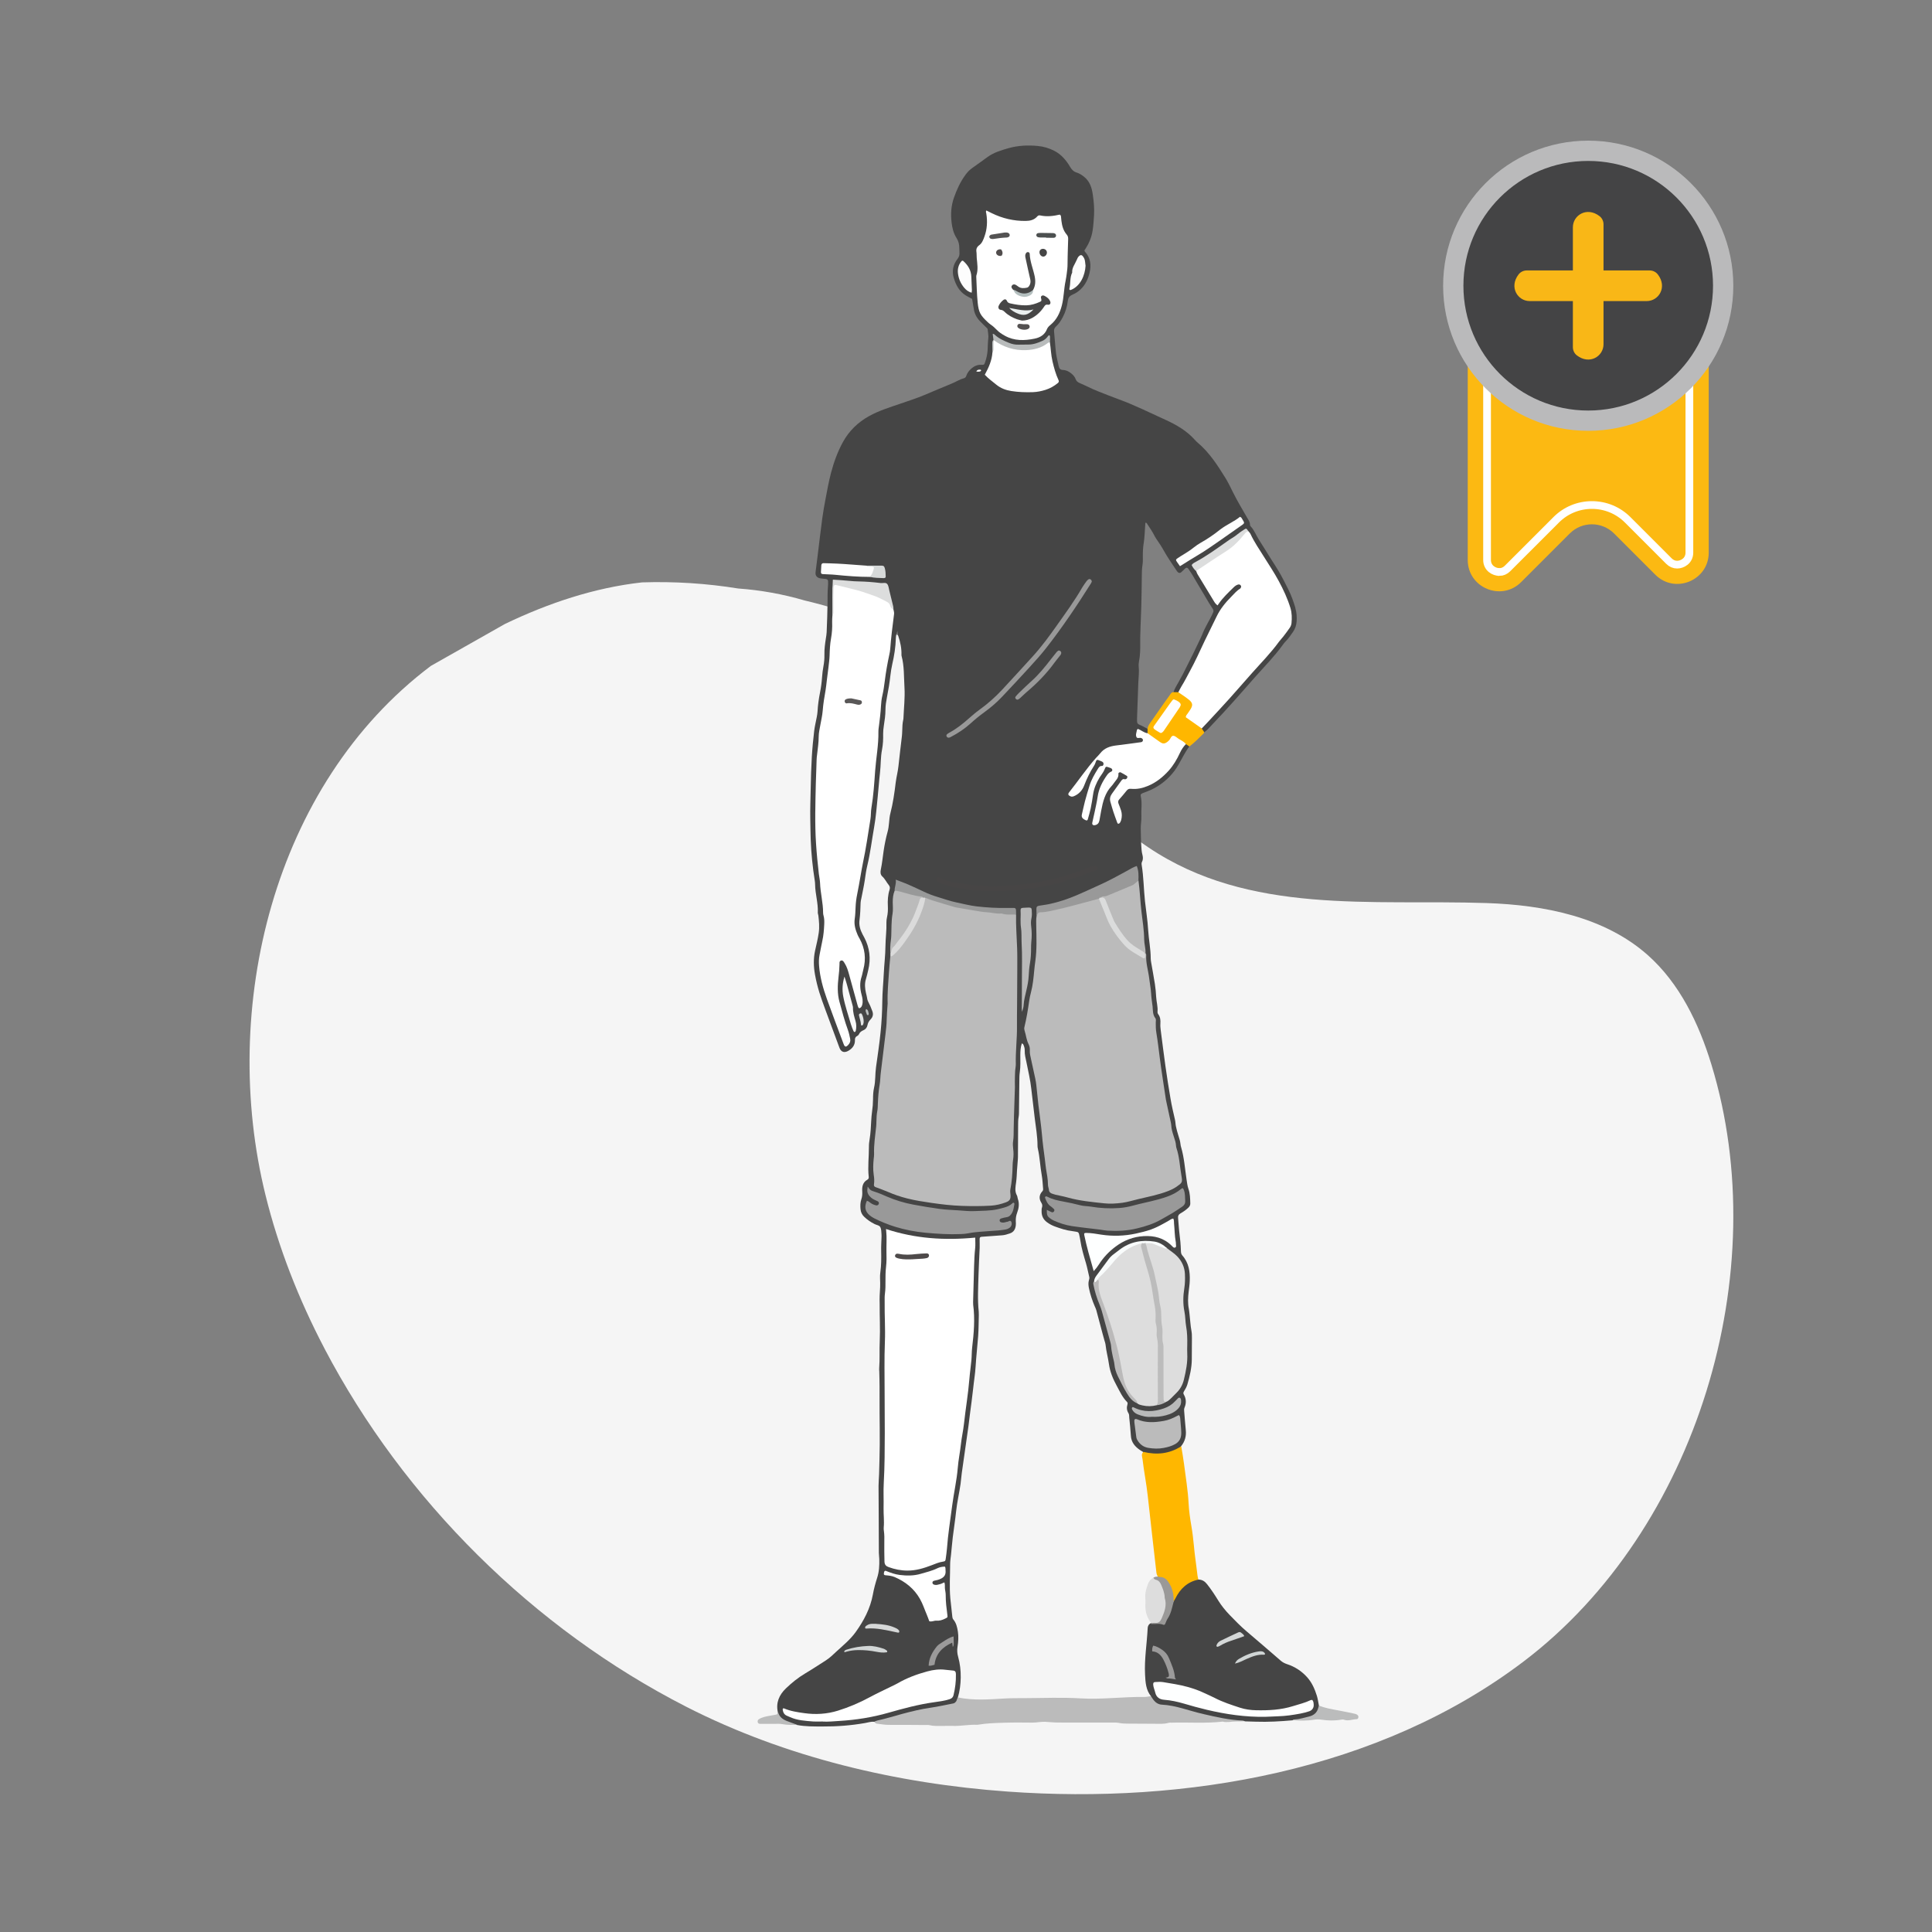 <?xml version="1.0" encoding="UTF-8"?><svg id="Layer_1" xmlns="http://www.w3.org/2000/svg" width="500" height="500" viewBox="0 0 500 500"><rect x="0" y="0" width="500" height="500" fill="#808080" stroke="none"/><path d="M83.96,348.96c-6.73-12.84-11.92-26.18-15.25-39.68-11.92-48.24,1.87-106.11,42.79-136.94,6.39-3.62,12.78-7.24,19.18-10.86,11.21-5.38,23.08-9.38,35.48-10.76,8.35-.27,16.63.25,24.86,1.58,5.86.42,11.61,1.46,17.25,3.11,10.52,2.49,20.16,6.07,29.16,12.12,9.87,6.63,17.38,15.32,26.03,23.45,10.52,9.89,21.68,20.19,33.69,28.29,26.11,17.61,57.9,13.45,87.59,14.44,14.89.5,30.53,3.57,41.68,13.45,8.28,7.34,13.26,17.75,16.49,28.33,16.41,53.64-3.68,120.39-48.55,154.46-37.49,28.46-87.51,37.02-133.56,33.71-28.65-2.06-57.51-8.83-83.19-21.95-39.51-20.19-73.06-53.44-93.65-92.74h0Z" fill="#f5f5f5"/><path d="M335.25,157.31c-.51-1.63-1.06-3.25-1.84-4.78-.8-1.56-1.56-3.14-2.46-4.66-.65-1.09-1.35-2.15-2.03-3.22-1.04-1.66-2.05-3.33-3.11-4.97-.74-1.14-1.19-2.47-2.15-3.48-.09-.1-.17-.26-.17-.4.03-.74-.43-1.29-.76-1.87-1.23-2.16-2.54-4.29-3.64-6.53-.62-1.27-1.24-2.55-1.98-3.75-2.06-3.32-4.18-6.61-7.23-9.16-.22-.19-.43-.4-.62-.62-2.13-2.39-4.86-3.97-7.7-5.25-3.96-1.79-7.84-3.75-11.93-5.24-1.83-.67-3.64-1.4-5.46-2.11-1.65-.64-3.19-1.48-4.8-2.16-.46-.2-.82-.49-1-1-.21-.61-.65-1.07-1.15-1.48-.63-.51-1.31-.86-2.13-.88-.65-.02-.97-.36-1.09-.96-.24-1.15-.56-2.28-.71-3.44-.22-1.84-.3-3.7-.5-5.54-.06-.56.09-.94.48-1.29.78-.69,1.31-1.56,1.8-2.48.7-1.32,1.1-2.73,1.28-4.18.11-.85.47-1.29,1.22-1.61.76-.32,1.46-.76,2.08-1.35,1.25-1.2,1.95-2.69,2.33-4.33.47-2,.25-3.88-1.23-5.47-.06-.06-.05-.17-.1-.31,1.05-1.51,1.82-3.21,2.11-5.07.21-1.35.3-2.71.38-4.08.1-1.76-.07-3.52-.32-5.26-.25-1.77-.76-3.43-2.25-4.62-.58-.46-1.19-.87-1.89-1.09-.8-.24-1.27-.71-1.71-1.44-1.02-1.73-2.3-3.28-4.16-4.22-1.33-.67-2.72-1.09-4.19-1.23-2.6-.25-5.18-.14-7.7.59-1.88.55-3.78,1.11-5.36,2.28-1.33.99-2.7,1.92-4.04,2.9-.64.47-1.17,1.03-1.64,1.67-1.35,1.83-2.27,3.86-3.02,6-.72,2.07-.84,4.2-.59,6.36.17,1.42.5,2.81,1.28,4.02.53.83.72,1.68.72,2.63,0,.39.01.78.04,1.17.04.6-.1,1.09-.5,1.6-1.15,1.47-1.51,3.14-.96,4.97.55,1.82,1.41,3.44,3.08,4.48.53.33,1.1.6,1.65.9.11.67.22,1.34.34,2.01.03.14.07.29.08.43.14,1.32.74,2.42,1.64,3.36.5.53,1.04,1.04,1.56,1.55.17.17.39.32.41.58.07.78.26,1.57.16,2.33-.13,1.02-.11,2.05-.18,3.06-.07,1.03-.29,2.03-.62,3-.25.72-.25.77-1.03.74-1.17-.04-2.06.47-2.85,1.26-.46.46-.81.98-1.01,1.59-.1.31-.28.52-.58.61-1.14.32-2.14.96-3.22,1.41-2.34.97-4.69,1.94-7.02,2.94-1.98.84-4.03,1.48-6.06,2.19-2.81.97-5.66,1.82-8.29,3.28-2.91,1.62-5.19,3.85-6.77,6.73-1.36,2.49-2.33,5.16-3.06,7.91-.58,2.22-1,4.48-1.42,6.74-.32,1.73-.64,3.46-.87,5.2-.43,3.19-.79,6.39-1.19,9.59-.17,1.41-.36,2.81-.53,4.21-.1.86.28,1.38,1.13,1.59.24.06.48.07.72.09,1.43.12,1.43.13,1.39,1.55,0,.14-.02.29-.03.44-.13,1.46-.1,2.93-.11,4.4-.03,2.49-.13,4.98-.23,7.46-.02.54-.12,1.07-.2,1.6-.22,1.4-.41,2.8-.38,4.23.02.98-.06,1.95-.24,2.92-.18.96-.3,1.93-.37,2.91-.09,1.32-.26,2.62-.52,3.92-.32,1.63-.56,3.28-.65,4.94-.03.49-.11.97-.2,1.45-.22,1.2-.53,2.39-.67,3.6-.26,2.23-.48,4.47-.61,6.71-.16,2.73-.24,5.47-.29,8.2-.05,2.63-.16,5.26-.11,7.91.04,1.75.05,3.51.11,5.26.13,3.57.49,7.11,1.05,10.64.05.34.09.68.09,1.02.03,2.45.82,4.82.7,7.28-.01.24.11.47.14.72.18,1.5.32,2.99.1,4.51-.22,1.55-.61,3.06-.94,4.59-.46,2.09-.4,4.17-.02,6.25.28,1.54.65,3.05,1.11,4.55.45,1.45.97,2.87,1.49,4.29,1.23,3.35,2.46,6.69,3.71,10.03.43,1.15,1.26,1.43,2.33.81,1.03-.6,1.71-1.46,1.69-2.71,0-.48.05-.84.53-1.08.21-.11.42-.3.51-.5.24-.53.65-.81,1.16-1.03.57-.24.94-.72,1.05-1.33.11-.61.4-1.07.82-1.5.6-.61.74-1.36.41-2.16-.26-.63-.47-1.29-.8-1.88-.26-.48-.48-.94-.54-1.49-.05-.43-.2-.86-.29-1.29-.27-1.2-.38-2.4,0-3.61.23-.74.4-1.51.58-2.27.73-2.97.4-5.81-1.04-8.52-.14-.26-.29-.51-.42-.77-.6-1.15-.97-2.36-.79-3.67.19-1.51.25-3.02.29-4.53,0-.34.1-.68.17-1.01.3-1.58.66-3.16.9-4.75.19-1.26.34-2.52.64-3.75.81-3.33,1.2-6.73,1.8-10.1.46-2.59.65-5.23.92-7.86.22-2.04.34-4.09.58-6.13.24-1.99.14-4,.53-5.99.26-1.35.32-2.71.29-4.08-.01-.69.07-1.36.17-2.04.21-1.4.43-2.81.43-4.22,0-1.08.18-2.14.38-3.2.18-.96.36-1.92.52-2.88.32-1.88.42-3.79.85-5.65.52-2.24.88-4.51.94-6.81.02-.59.17-1.17.4-1.87.09.55.1.96.22,1.32.54,1.59.88,3.2.83,4.88,0,.1,0,.2.03.29.72,2.67.58,5.44.75,8.15.16,2.67-.16,5.37-.27,8.05,0,.1-.02.2-.04.29-.23.96-.24,1.94-.27,2.92-.02.44-.03.88-.08,1.32-.29,2.57-.63,5.14-.89,7.72-.15,1.46-.54,2.88-.72,4.33-.32,2.67-.7,5.33-1.37,7.93-.21.8-.28,1.64-.35,2.46-.07.78-.16,1.56-.37,2.31-.45,1.65-.79,3.32-1.04,5.02-.24,1.59-.38,3.2-.72,4.78-.14.62-.14,1.32.38,1.79.71.64,1.08,1.51,1.67,2.22.32.39.35.77.21,1.23-.44,1.37-.51,2.78-.44,4.2.05.97,0,1.95-.22,2.92-.09.43-.16.87-.15,1.31.07,2.06-.23,4.1-.25,6.15-.02,2.35-.32,4.68-.43,7.02-.11,2.44-.37,4.87-.39,7.32-.02,2.63-.18,5.28-.44,7.9-.3,3.06-.77,6.1-1.19,9.15-.24,1.74-.1,3.52-.5,5.25-.23,1.01-.26,2.03-.27,3.06-.01,1.03-.09,2.05-.24,3.06-.12.82-.18,1.65-.23,2.48-.09,1.56-.14,3.12-.4,4.67-.11.67-.2,1.36-.19,2.04.01,2.59-.34,5.17-.05,7.76.04.32-.05.57-.35.74-1.21.67-1.41,1.84-1.33,3.03.04.71,0,1.35-.22,2-.29.85-.31,1.72-.22,2.61.07.76.36,1.4.92,1.94.82.79,1.73,1.42,2.75,1.92.51.25,1.23.3,1.48.84.24.5.22,1.14.27,1.72.04.34,0,.68,0,1.02-.03,1.12-.11,2.25-.08,3.37.04,1.86.04,3.71-.22,5.56-.07.53-.1,1.08-.07,1.61.09,1.47,0,2.93-.1,4.39-.05.73,0,1.47,0,2.2-.02,3.17.16,6.35.02,9.53-.11,2.34.04,4.69-.14,7.03-.02.29,0,.58.02.88.03,1.27.07,2.54.07,3.81.01,2.34,0,4.69.01,7.04.01,2.69.07,5.37.04,8.06-.02,2.54-.1,5.08-.17,7.62-.03,1.02-.14,2.05-.14,3.07,0,3.03.04,6.06.05,9.09.01,2.74,0,5.47.03,8.21,0,.54.1,1.07.11,1.61.04,1.66-.03,3.3-.56,4.91-.45,1.39-.83,2.81-1.09,4.25-.67,3.64-2.34,6.81-4.47,9.77-1.38,1.92-3.22,3.41-4.94,4.99-.9.83-1.76,1.7-2.8,2.35-1.77,1.12-3.52,2.29-5.33,3.36-1.82,1.08-3.45,2.4-4.97,3.86-1.76,1.69-2.65,3.72-2.08,6.22-.05,1.12.63,1.73,1.5,2.27,1.07.67,2.27.75,3.45.98,2.17.42,4.37.38,6.56.39,3.71.02,7.4-.25,11.07-.9.76-.13,1.51-.4,2.31-.32.59.18,1.15.02,1.73-.09,2.49-.5,4.9-1.3,7.35-1.96,3.45-.92,7-1.28,10.48-2.06,1.08-.24,1.88-.72,2.31-1.66-.11-.12-.14-.29-.19-.47.5-1.7.72-3.46.75-5.21.02-1.8-.18-3.61-.67-5.36-.25-.87-.3-1.7-.16-2.6.21-1.3.29-2.63.09-3.94-.17-1.11-.42-2.21-1.16-3.1-.17-.2-.24-.41-.27-.66-.18-1.6-.36-3.2-.52-4.8-.28-2.98-.05-5.95-.05-8.93,0-.78.14-1.55.22-2.33.16-1.55.29-3.11.47-4.66.27-2.23.63-4.45.86-6.68.25-2.38.82-4.72,1.15-7.08.13-.92.18-1.84.31-2.76.57-4.06,1.15-8.12,1.73-12.18.14-.97.24-1.94.36-2.91.29-2.27.62-4.55.86-6.83.19-1.9.52-3.78.63-5.68.16-2.63.47-5.25.66-7.88.13-1.8.12-3.61.17-5.42,0-.29,0-.59-.02-.88-.34-3.17-.14-6.34-.06-9.51.06-2.34.21-4.68.3-7.02.03-.73-.02-1.47-.01-2.2,0-.5.13-.63.57-.66,1.75-.13,3.5-.24,5.26-.38.69-.05,1.33-.26,1.98-.48,1.03-.34,1.44-1.11,1.55-2.1.04-.34.03-.69,0-1.02-.04-.79.08-1.52.36-2.27.43-1.15.6-2.36.16-3.58-.1-.27-.08-.6-.22-.85-.63-1.1-.38-2.26-.22-3.4.14-1.02.18-2.04.23-3.07.04-.78.12-1.55.18-2.34.03-.39.07-.78.07-1.17.02-2.64.04-5.27.04-7.91,0-.83-.01-1.66.14-2.49.05-.29.07-.58.08-.87.04-2.78.07-5.57.1-8.35,0-.78.01-1.56.12-2.34.21-1.46.13-2.93.13-4.39,0-1.02.06-2.03.4-3.06.16.12.32.19.37.3.22.49.4,1.01.37,1.55-.04,1.09.26,2.12.47,3.17.45,2.25.98,4.47,1.23,6.77.28,2.52.58,5.05.89,7.56.29,2.37.72,4.74.72,7.14,0,.24.02.49.08.73.53,2.29.6,4.65,1.02,6.96.21,1.15.24,2.33.35,3.49.03.25-.05.47-.22.66-.84.92-.88,1.92-.23,2.95.25.4.3.78.15,1.24-.11.31-.09.68-.09,1.01-.01,1.15.45,2.08,1.38,2.77.63.47,1.32.84,2.06,1.11,1.47.53,2.95,1.03,4.52,1.2.39.04.77.14,1.15.19.34.05.51.26.58.57.12.52.24,1.05.32,1.58.3,2.09.92,4.09,1.51,6.1.33,1.13.52,2.28.81,3.42.07.3,0,.58-.09.87-.19.68-.13,1.34.01,2.03.34,1.63.86,3.21,1.52,4.73.14.31.29.62.38.95.56,2.07,1.11,4.15,1.66,6.22.14.52.29,1.03.43,1.55.12.42.28.84.32,1.27.18,1.66.63,3.26.86,4.9.28,2.02,1.04,3.86,2.01,5.62.79,1.45,1.46,2.99,2.66,4.19.19.19.2.42.12.68-.24.79-.18,1.54.27,2.25.22.35.16.76.2,1.14.15,1.55.33,3.1.42,4.66.09,1.75,1.07,2.87,2.43,3.78.24.16.5.3.75.46,0,.11.02.21.03.32,2.8.94,5.54.55,8.25-.47.64-.24,1.23-.61,1.51-1.31,1.01-1.23,1.41-2.63,1.24-4.23-.18-1.6-.26-3.21-.41-4.81-.04-.35-.05-.67.09-1,.49-1.15.44-2.29-.19-3.38-.18-.3-.12-.55.05-.82.36-.58.7-1.18.89-1.84.61-2.12,1.12-4.25,1.13-6.47.01-1.81.03-3.61.03-5.42,0-.63,0-1.28-.12-1.9-.26-1.4-.32-2.81-.49-4.22-.06-.48-.09-.97-.18-1.45-.31-1.51-.23-3.01-.05-4.52.11-.92.25-1.84.28-2.77.09-2.4-.25-4.69-1.92-6.57-.32-.36-.36-.77-.37-1.23-.04-1.56-.2-3.12-.4-4.67-.16-1.26-.2-2.53-.33-3.79-.06-.56.13-.91.61-1.19.72-.41,1.4-.87,2.01-1.45.34-.32.55-.65.54-1.14-.04-1.27-.05-2.54-.48-3.76-.28-.79-.36-1.61-.49-2.43-.42-2.8-.6-5.63-1.41-8.37-.07-.23-.13-.47-.15-.72-.07-.79-.31-1.52-.55-2.27-.25-.79-.47-1.59-.64-2.4-.12-.57-.11-1.15-.25-1.73-.42-1.8-.84-3.61-1.15-5.44-.48-2.79-.91-5.59-1.31-8.39-.44-3.09-.81-6.19-1.22-9.29-.08-.58-.13-1.15-.09-1.75.05-.83,0-1.66-.54-2.38-.15-.2-.22-.43-.2-.69.12-1.28-.28-2.52-.35-3.79-.06-1.12-.16-2.24-.33-3.35-.29-1.88-.65-3.75-.97-5.62-.06-.34-.11-.68-.11-1.02,0-2.5-.53-4.94-.67-7.43-.14-2.48-.55-4.95-.82-7.42-.33-3.1-.34-6.24-.85-9.34-.05-.29-.04-.58.1-.86.31-.61.24-1.23.07-1.86-.19-.72-.22-1.44-.27-2.17-.11-1.46-.09-2.92-.14-4.39-.04-1.13.22-2.24.16-3.35-.08-1.7.24-3.42-.15-5.11-.12-.51.03-.66.53-.86.72-.29,1.47-.54,2.17-.87,2.38-1.12,4.38-2.74,5.97-4.83.44-.58.83-1.21,1.19-1.84.88-1.51,1.62-3.11,2.69-4.51-.22-.44-.53-.72-1.06-.66-.82.28-1.21.97-1.56,1.66-.55,1.09-1.1,2.19-1.8,3.19-2.44,3.49-5.4,6.2-9.97,6.35-2.7.09-4.71,2.85-3.93,5.45.3,1,.6,2-.12,3.27-.46-1.34-.91-2.41-1.23-3.53-.67-2.38.63-5.6,2.83-6.85.49-.28,1.05-.49.89-1.15-.2-.81-.95-1.08-1.64-1.3-.65-.21-1.01.26-1.19.8-.34.99-.88,1.87-1.58,2.62-1.42,1.52-2.12,3.37-2.58,5.34-.25,1.05-.45,2.1-.64,3.16-.1.56-.23,1.13-1.27,1.34,1.15-3.44,1.06-6.94,2.57-10.06.47-.97,1.03-1.89,1.87-2.61.37-.32.83-.61.62-1.19-.21-.57-.72-.77-1.26-.9-.56-.14-.91.18-1.2.62-1.96,2.93-3.28,6.11-3.6,9.65-.09.94-.46,1.8-.68,2.7-.06.24-.22.47-.52.37-.2-.07-.28-.27-.31-.47-.05-.35.04-.68.11-1.01.5-2.6,1.19-5.16,2.14-7.61.52-1.35,1.13-2.73,2.32-3.67.44-.35.89-.65.71-1.3-.18-.66-.76-.85-1.34-.97-.46-.1-.76.07-.98.36,0,0,0,0,0,0,1.49-1.91,3.31-3.4,5.98-3.54,1.65-.09,3.3-.37,4.94-.66.61-.11,1.36-.12,1.57-.87.22-.79-.51-.93-1-1.22-.34-.2-.5-.51-.29-.87.19-.33.5-.17.78-.08.57.18,1.12.72,1.75.14.19-.38.18-.76,0-1.14,0-.01-.02-.03-.03-.04-.04.03-.08.06-.12.09-.69-.36-1.37-.77-2.09-1.05-.52-.21-.62-.55-.61-1.02,0-.25-.01-.49,0-.73.11-3.07.21-6.15.33-9.22.06-1.37.24-2.72.1-4.09-.1-.93.22-1.84.28-2.76.04-.63.12-1.26.11-1.9-.07-3.66.18-7.31.28-10.97.07-2.54.1-5.08.13-7.61,0-1.03.02-2.04.18-3.06.12-.76.1-1.56.09-2.34-.01-1.12.05-2.24.23-3.35.21-1.3.24-2.62.34-3.94.04-.43.06-.86.09-1.29.38-.03.43.25.55.43.69,1.01,1.35,2.03,1.9,3.13.22.43.52.82.79,1.23.43.65.89,1.29,1.26,1.97,1.05,1.93,2.31,3.73,3.52,5.56.11.16.22.32.36.46.26.27.63.28.91.02.36-.33.69-.69,1.05-1.01.27-.23.54-.19.75.1.39.56.77,1.13,1.13,1.71.33.54.64,1.09.96,1.64,1.07,1.8,2.14,3.61,3.21,5.41.22.38.45.75.7,1.11.67.99.69.99.14,2.11-.36.75-.76,1.48-1.16,2.2-.54.98-1.03,1.99-1.44,3.04-.18.45-.4.89-.61,1.33-.5,1.06-1.01,2.12-1.52,3.17-.45.92-.91,1.84-1.37,2.75-.46.92-.91,1.84-1.38,2.74-.36.69-.73,1.38-1.12,2.06-.51.89-1.05,1.75-1.37,2.74-.02.02-.04.05-.05.07,0,0,0,.02,0,.03.33.28.71.29,1.1.18.6-.25.81-.83,1.12-1.32,2.81-4.54,4.84-9.47,7.21-14.23,1.34-2.7,2.52-5.51,4.56-7.82,1.01-1.13,2.1-2.18,3.19-3.23.4-.38.81-.83.36-1.39-.44-.56-1.04-.43-1.59-.11-.34.2-.61.48-.89.76-1.02,1.05-2.14,2.01-3.03,3.18-.54.72-1,.68-1.42-.1-1.39-2.52-2.98-4.93-4.46-7.39-1.03-1.57-1.03-1.56.59-2.49,1.09-.64,2.17-1.29,3.21-2.02,2.55-1.79,5.13-3.52,7.66-5.34.45-.32.98-1,1.6-.16,2.25,4.28,5.11,8.2,7.49,12.4,1.37,2.42,2.54,4.96,3.26,7.66.58,2.17.42,4.25-1.23,6.02-1.3,1.4-2.3,3.05-3.57,4.45-4.64,5.15-9.23,10.33-13.87,15.48-1.39,1.55-3.08,2.85-4.07,4.74.03.5.27.83.76.99.87-.58,1.49-1.4,2.2-2.13,1.83-1.9,3.61-3.85,5.37-5.81,1.93-2.14,3.81-4.33,5.72-6.48,2.4-2.7,4.95-5.27,7.07-8.22.23-.32.46-.64.74-.91.74-.72,1.29-1.59,1.89-2.42.59-.82.88-1.74.96-2.73.09-1.18,0-2.36-.34-3.48l-.02-.02ZM283.16,197.2c-.96,1.87-2.12,3.63-2.83,5.62-.37,1.03-.97,1.92-1.94,2.5-.33.2-.76.47-1.08.16-.38-.38.08-.7.29-.99,1.88-2.57,3.79-5.11,5.74-7.62-.07.1-.14.22-.2.33h0Z" fill="#454545"/><path d="M226.27,445.56c.27-.1.54-.24.82-.3,2.2-.47,4.33-1.15,6.49-1.73,2.4-.64,4.81-1.23,7.28-1.58,1.97-.28,3.92-.74,5.88-1.11.31-.06.5-.27.69-.5.25-.31.18-.77.52-1.03,3.92.79,7.87.51,11.81.27,1.81-.11,3.61-.1,5.42-.1,4.83-.02,9.68-.24,14.5.06,5.53.33,11.01-.45,16.51-.37.49,0,.97-.08,1.45-.18.31-.07.62,0,.8.23,1.03,1.34,2.52,1.53,4.04,1.71,3.26.4,6.32,1.66,9.52,2.35,3.01.65,6.01,1.29,9.08,1.55.46.04,1.02-.02,1.18.62-.88.03-1.76.07-2.63.07-1.06,0-2.13.32-3.19.03-4.38.5-8.78.15-13.17.27-.29,0-.6-.03-.87.05-1.15.34-2.33.24-3.5.24-2.4,0-4.79-.02-7.19-.04-.69,0-1.36-.03-2.04-.17-.61-.13-1.26-.1-1.9-.1-3.18,0-6.36,0-9.53,0-1.47,0-2.93,0-4.4-.01-1.12,0-2.24-.14-3.35-.19-1.1-.05-2.22.22-3.35.21-2.34-.02-4.69-.05-7.04.02-2.34.07-4.68.13-6.99.52-.1.02-.19.03-.29.02-2.15-.09-4.28.39-6.43.28-.83-.04-1.66.03-2.49.02-1.12-.01-2.24.07-3.35-.2-.37-.09-.78-.04-1.17-.04-3.18-.02-6.36-.06-9.53-.04-.99,0-1.94-.22-2.91-.31-.31-.03-.52-.25-.65-.53h-.02Z" fill="#bbb"/><path d="M295.92,375.75c3.46.83,6.74.51,9.78-1.46.25,1.54.54,3.07.73,4.62.43,3.39,1,6.75,1.18,10.17.1,1.94.38,3.88.71,5.81.3,1.73.5,3.48.67,5.23.1.97.18,1.94.32,2.91.23,1.59.4,3.19.61,4.78.04.33.15.66.23.99-.11.31-.38.43-.65.52-2.27.71-3.72,2.32-4.87,4.29-.21.36-.27,1.01-.98.83-.27-.32-.27-.72-.31-1.1-.26-2.36-1.18-4.25-3.58-5.13-.1-.13-.18-.27-.24-.41-.11-.23-.18-.47-.23-.71-.76-6.67-1.53-13.35-2.26-20.02-.34-3.14-.98-6.25-1.34-9.39-.07-.64-.45-1.34.22-1.91h0Z" fill="#ffb700"/><path d="M303.75,414.45c.14-.25.29-.5.43-.76,1.26-2.54,3.14-4.32,6-4.9.94.02,1.61.44,2.21,1.2,1.06,1.34,2,2.77,2.89,4.22.85,1.38,1.88,2.63,2.99,3.78,1.39,1.44,2.78,2.87,4.31,4.17,2.98,2.52,5.93,5.08,8.88,7.63.49.42,1.03.69,1.65.9,2.03.66,3.77,1.8,5.2,3.4,1.23,1.38,1.94,3.03,2.49,4.76.26.83.36,1.71.54,2.57.42,1.37-.45,2.1-1.42,2.72-1.29.82-2.8.77-4.24.96-.38.05-.78-.07-1.15.11-3.16.28-6.32.47-9.49.36-.93-.03-1.85-.05-2.78-.08-.23-.07-.45-.21-.68-.22-3.43-.12-6.75-.9-10.08-1.66-1.81-.41-3.58-.95-5.36-1.45-1.79-.5-3.59-.9-5.45-1-.9-.04-1.57-.5-2.12-1.16-.25-.29-.43-.64-.65-.96-1.37-1.64-1.48-3.69-1.58-5.64-.21-4.03.49-8.04.68-12.06.02-.45.21-.85.57-1.14.82-.44,1.71-.28,2.58-.24.67.03,1.08-.2,1.41-.79.57-1.02,1.14-2.03,1.37-3.21.11-.56.31-1.14.81-1.51h0Z" fill="#454545"/><path d="M311.02,188.53c.21.32.43.65.64.97-.07.12-.11.27-.22.37-1.17,1.14-2.31,2.32-3.61,3.31-.32-.21-.63-.41-.94-.61-.82-.21-1.49-.72-2.17-1.18-.69-.46-1.16-.41-1.76.22-1.22,1.3-1.84,1.38-3.31.43-.98-.63-2.14-1.1-2.66-2.29v-1.18c.09-.7.5-1.25.9-1.8,1.6-2.24,3.13-4.54,4.77-6.76.28-.37.45-.89,1.05-.89.41,0,.82.02,1.23.03,1.46.17,2.51,1.1,3.4,2.09.84.94.48,2.08-.25,2.95-.83.98-.59,1.54.43,2.16.94.58,1.99,1.07,2.5,2.16h0Z" fill="#ffb700"/><path d="M334.53,445.2c.19-.18.43-.22.67-.23,1.23-.05,2.38-.47,3.56-.73,1.2-.28,2.1-.98,2.41-2.27.04-.19.11-.37.18-.55,1.6.62,3.27.92,4.95,1.22,1.39.24,2.77.57,4.15.84.35.07.67.17.92.41.19.18.23.43.15.67-.06.2-.2.36-.41.36-1.11.02-2.19.56-3.32.13-.21-.08-.49-.04-.72,0-1.7.3-3.39.25-5.09,0-.63-.1-1.27-.11-1.9,0-1.84.32-3.69.25-5.55.16h0Z" fill="#bbbcbc"/><path d="M201.39,443.14c.3,1.19,1.17,1.83,2.24,2.25.9.35,1.8.67,2.7,1-1.31.02-2.61.06-3.91-.19-.61-.12-1.26-.06-1.89-.07-1.26,0-2.52,0-3.79,0-.31,0-.58-.11-.65-.46-.06-.32.04-.58.32-.75.84-.52,1.79-.7,2.75-.87.57-.1,1.14-.22,1.71-.31.37-.06.42-.35.51-.62h0Z" fill="#bbbcbc"/><path d="M252.69,96.17c-.03.14-.04.29-.08.42-.11.32-.02.6.28.74,1.03.49,1.81,1.32,2.7,2.01.11.09.22.19.33.29,2.09,1.97,4.58,2.91,7.43,3.05,1.61.08,3.21.2,4.83.02,2.14-.23,4.07-.94,5.81-2.21.72-.52,1.32-1.16,1.88-1.84.06-.07.12-.15.17-.24.27-.45.05-.79-.54-.85-.18-.02-.39.1-.53-.11-.05-.08-.13-.18-.12-.26,0-.07.1-.17.18-.19.3-.08.59,0,.84.15.65.44,1.3.89,1.46,1.75.07.36.27.61.61.77,1.95.9,3.8,1.97,5.8,2.79,3.53,1.43,7.15,2.61,10.6,4.24,2.34,1.11,4.76,2.05,7.06,3.23,2.56,1.32,5.11,2.68,7.05,4.92.16.18.33.36.52.52,3.67,3.21,6.24,7.23,8.47,11.49.97,1.85,1.87,3.75,2.94,5.57-.57.73-1.34,1.17-2.1,1.59-1.42.77-2.76,1.65-4.04,2.65-1.19.93-2.45,1.78-3.78,2.52-.86.47-1.68,1-2.43,1.63-1.24,1.05-2.67,1.8-3.99,2.74-.11.08-.26.11-.48.18-1.21-1.7-2.14-3.59-3.33-5.31-.66-3.13-1.35-6.25-1.89-9.4-.15-.89-.44-1.68-1.12-2.29-.45-.1-.77.03-.91.5-.26.89-.52,1.78-.46,2.73.07,1.08-.05,2.14-.31,3.2-.36,1.43-.47,2.89-.53,4.36-.04,1.08-.1,2.14-.3,3.21-.21,1.11-.29,2.23-.18,3.35.04.34.05.69,0,1.02-.31,1.99-.23,3.99-.23,6s-.13,3.91-.19,5.86c-.04,1.42-.05,2.84-.09,4.25-.03.93-.08,1.85-.13,2.78-.04.69-.11,1.37-.09,2.05.04,1.71.11,3.42-.27,5.11-.02.1-.03.19-.03.29.18,2.69-.28,5.36-.26,8.05.01,1.66-.01,3.32-.2,4.98-.07.58-.11,1.18-.04,1.76.18,1.43-.09,2.82-.29,4.22-.11.73-.13.71-.79.8-1.5.2-2.99.42-4.49.63-1.11.15-2.02.68-2.82,1.44-1.15,1.07-2.2,2.22-3.17,3.46-2.01,2.58-3.97,5.2-5.99,7.79-.63.81-.56,1.33.16,2.04.8.8,1.73,1.06,2.81.62.31-.13.61-.28.89-.4.3.11.22.31.19.5-.15,1.01-.36,2.02-.69,2.99-.4,1.22-.24,1.77.75,2.56.34.27.74.48,1.14.64.33.13.58.3.83.55,1.34,1.32,3.3.91,4.06-.82.34-.77.35-1.62.55-2.42.1-.42.05-.88.33-1.27.11.2-.04-.14.12-.02.04.03.07.07.08.12.12.37.22.75.35,1.12.21.6.45,1.19.66,1.78.17.46.29.94.48,1.38.28.65.92.9,1.58.63.82-.33,1.34-.96,1.6-1.8.35-1.15.38-2.31,0-3.46-.14-.42-.28-.83-.45-1.24-.17-.41-.09-.74.23-1.06.31-.31.61-.64.87-.99.33-.44.76-.56,1.28-.52.74.05.72.04.86.84.14.83.13,1.63.07,2.47-.12,1.8-.13,3.61-.15,5.41-.01,1.32.05,2.64.04,3.96,0,1.18.14,2.34.39,3.49.15.69.07.85-.54,1.18-1.16.62-2.32,1.24-3.5,1.84-1.87.95-3.75,1.89-5.64,2.81-1.45.7-2.92,1.37-4.37,2.05-2.26,1.06-4.56,2-6.97,2.66-2.36.65-4.76,1.06-7.2,1.3-2.68.26-5.37.33-8.05.24-4.56-.15-9.02-.9-13.41-2.2-2.83-.84-5.48-2.04-8.15-3.26-2.27-1.04-4.6-1.91-6.94-2.76-.34-.12-.48-.33-.39-.67.52-2.04.56-4.16,1-6.22.07-.33.07-.69.17-1.01.58-1.98.95-3.99,1.1-6.04.03-.39.14-.77.23-1.15.59-2.42,1.04-4.87,1.26-7.36,0-.05,0-.1.01-.14.69-2.86.84-5.8,1.27-8.69.21-1.4.34-2.81.43-4.23.07-1.22.08-2.44.31-3.65.23-1.26.21-2.52.26-3.8.11-2.69.1-5.36-.14-8.05-.14-1.51-.14-3.03-.46-4.51,0-.05-.02-.1-.02-.14-.15-2-.38-3.97-1-5.9-.22-.68-.11-1.46-.25-2.17-.64-3.01-1.32-6.01-2-9.01-.26-1.14-.59-2.27-.88-3.4-.04-.14-.11-.28-.11-.42-.03-1.59-.5-3.08-.92-4.58-.04-.14-.06-.29-.07-.43-.12-2.99-1.08-5.85-1.49-8.8-.11-.76-.43-1.5-.68-2.24-.08-.24-.28-.43-.52-.47-.18-.03-.37.07-.55.12-.26,1.37.37,2.64.47,3.99.17,2.37-.04,4.74.26,7.11.12.89-.29,1.5-1.37,1.37-.67-.08-1.36.09-2.03-.1-1.47.13-2.93-.06-4.39-.15-1.85-.12-3.71-.21-5.56-.21-.19,0-.38-.03-.67-.05-.1-.55.1-1.06.11-1.57.01-.49.07-.97.13-1.46.26-2.08.53-4.16.82-6.24.19-1.35.43-2.7.64-4.05.47-2.94.99-5.87,1.75-8.75.66-2.51,1.57-4.94,2.79-7.22,1.45-2.72,3.58-4.82,6.31-6.36,2.58-1.46,5.39-2.26,8.15-3.22,2.03-.7,4.05-1.4,6.06-2.17,2.28-.88,4.45-1.99,6.73-2.88,1.36-.53,2.6-1.35,4-1.8.44-.14.74-.44.83-.93.13-.65.51-1.15,1.01-1.57.1-.08.26-.07.4-.11h0Z" fill="#454545"/><path d="M262.96,236.68c-.07,2.88.17,5.76.27,8.64.07,1.91.04,3.81.04,5.72,0,2.98-.04,5.96-.05,8.94-.01,1.86-.05,3.71-.03,5.57.05,3.28-.39,6.53-.3,9.81.02.58-.14,1.16-.17,1.75-.05.93-.07,1.86-.08,2.78,0,.49.03.98.02,1.47-.07,2.44-.16,4.88-.24,7.32-.04,1.17-.06,2.34-.08,3.52-.02,1.03.02,2.05-.14,3.07-.11.68-.07,1.37.01,2.05.13.97.12,1.95-.04,2.92-.08.48-.1.97-.11,1.46-.05,2.05-.18,4.1-.58,6.12-.1.49.01.97.04,1.46.06,1.07-.21,1.51-1.23,1.89-1.24.46-2.52.77-3.85.85-2.49.15-4.98.14-7.48.06-2.64-.09-5.26-.39-7.87-.77-2.13-.31-4.25-.63-6.33-1.16-1.71-.43-3.37-1-4.99-1.7-1.03-.45-2.09-.81-3.14-1.21-.36-.14-.52-.32-.45-.77.13-.82.06-1.65-.07-2.48-.2-1.36-.13-2.73,0-4.1.04-.39.11-.78.1-1.17-.09-2.45.3-4.87.55-7.29.04-.39.04-.78.05-1.17.03-.93.05-1.85.24-2.77.12-.62.11-1.26.14-1.9.06-1.66.19-3.31.47-4.95.17-1.01.16-2.05.29-3.06.39-3.29.82-6.58,1.2-9.88.14-1.26.31-2.52.32-3.79.02-1.27.14-2.53.22-3.8,0-.14.04-.29.03-.44-.1-2.69.17-5.37.34-8.05.09-1.36.23-2.72.35-4.08,2.13-2.21,4.02-4.6,5.58-7.26,1.21-2.07,2.13-4.25,2.81-6.54.17-.57.14-1.3.89-1.55,1.07.13,2.09.51,3.09.85,6,2.05,12.26,2.62,18.51,3.24.58.06,1.18,0,1.66.43h0Z" fill="#bbb"/><path d="M296.46,246.61c.06.18.19.36.18.54-.13,2.08.54,4.06.78,6.09.15,1.3.42,2.6.49,3.92.05,1.02.22,2.04.34,3.05,0,.05.03.1.03.14.11,1.09-.01,2.22.74,3.18.2.25.1.76.09,1.15-.01.88.01,1.75.16,2.63.35,2.12.6,4.25.87,6.38.46,3.63,1.06,7.24,1.59,10.86.04.24.1.48.15.72.36,1.67.72,3.33,1.08,5,.06.29.14.58.15.87.04,1.04.35,2.02.67,2.99.25.79.54,1.57.58,2.41,0,.19.05.39.11.58.79,2.33.86,4.8,1.29,7.19.3,1.69.18,1.8-1.22,2.78-.68.48-1.42.83-2.2,1.14-2.51.99-5.15,1.48-7.75,2.1-1.37.32-2.72.76-4.13.95-1.56.2-3.13.31-4.68.14-3.2-.34-6.41-.64-9.53-1.52-1.03-.29-2.09-.47-3.14-.72-.29-.07-.56-.16-.83-.26-.43-.16-.76-.4-.81-.93-.05-.48-.27-.95-.26-1.43,0-1.38-.28-2.71-.5-4.06-.14-.82-.18-1.65-.3-2.47-.28-2.08-.56-4.16-.74-6.25-.23-2.67-.64-5.33-.95-7.99-.19-1.65-.34-3.3-.52-4.95-.06-.53-.14-1.07-.25-1.59-.36-1.72-.74-3.43-1.12-5.15-.15-.72-.35-1.42-.31-2.17.04-.59-.06-1.19-.33-1.71-.56-1.11-.65-2.34-1.03-3.5-.09-.29-.12-.57-.05-.87.56-2.28.93-4.59,1.26-6.91.11-.72.26-1.44.45-2.15.49-1.85.66-3.75.84-5.64.07-.83.18-1.65.29-2.47.41-3.02.29-6.04.23-9.07-.02-.88-.05-1.76.1-2.63.13-.56.18-1.13.96-1.25,4.89-.73,9.63-2.11,14.41-3.33.14-.04.29-.03.43-.02.86.2,1.05.95,1.3,1.62,1.25,3.39,2.72,6.64,5.08,9.46,1.32,1.58,2.95,2.66,4.67,3.68.45.27.81.33,1.04-.25.07-.12.17-.21.29-.28h0Z" fill="#bbb"/><path d="M252.39,320.3c0,1,.08,1.88-.02,2.74-.17,1.55-.23,3.12-.28,4.68-.1,3.07-.17,6.15-.25,9.23,0,.25,0,.49.02.73.49,3.71.17,7.4-.27,11.1-.13,1.07-.09,2.15-.19,3.21-.15,1.65-.4,3.3-.53,4.95-.31,3.85-.97,7.65-1.39,11.49-.19,1.8-.61,3.57-.8,5.36-.22,2.04-.65,4.06-.81,6.1-.27,3.27-1.02,6.46-1.44,9.7-.48,3.73-1.09,7.44-1.36,11.2-.06.87-.21,1.75-.32,2.62-.07.55-.13.65-.72.74-1.03.15-1.96.56-2.92.93-2.01.77-4.07,1.4-6.25,1.39-1.68,0-3.3-.33-4.87-.9-.71-.25-1.08-.64-1.09-1.49-.02-1.66-.08-3.32-.04-4.98.03-.98.03-1.95-.11-2.92-.04-.29-.07-.59-.04-.88.16-1.66-.07-3.32-.04-4.98.06-2.2-.08-4.4.05-6.59.24-4.3.25-8.59.26-12.89,0-3.42-.04-6.84-.04-10.26,0-4.45-.11-8.9.07-13.34.14-3.43-.11-6.83-.06-10.25,0-.73-.03-1.48.07-2.2.16-1.12.14-2.24.14-3.36s0-2.25.13-3.36c.18-1.47.16-2.92.12-4.39-.02-.68.02-1.37.02-2.05,0-.59.02-1.17,0-1.76-.02-.58-.08-1.15-.13-1.8,7.54,2.49,15.18,2.99,23.09,2.22h0Z" fill="#fff"/><path d="M231.24,157.78c.08.38.19.75.14,1.15-.38,3-.77,6-.99,9.02-.04.48-.12.97-.23,1.44-.5,2.29-.9,4.6-1.19,6.93-.16,1.26-.34,2.52-.63,3.75-.41,1.73-.32,3.5-.56,5.24-.1.77-.19,1.55-.28,2.33-.07.58-.18,1.17-.17,1.75.06,3.39-.59,6.71-.84,10.07-.23,3.21-.43,6.43-.97,9.62-.17.96-.09,1.96-.25,2.92-.61,3.81-1.16,7.63-1.96,11.4-.24,1.15-.42,2.31-.63,3.46-.28,1.54-.53,3.08-.85,4.61-.22,1.06-.35,2.12-.4,3.2-.05,1.02-.07,2.06-.22,3.07-.24,1.52.18,2.9.76,4.25.13.31.32.61.48.9,1.42,2.56,1.73,5.24.97,8.06-.17.61-.25,1.25-.45,1.85-.51,1.55-.41,3.07,0,4.61.23.85.4,1.71.18,2.6-.11.45-.3.82-.81.93-.25-.2-.32-.49-.4-.77-.75-2.68-1.48-5.37-2.22-8.05-.26-.94-.54-1.88-1.06-2.72-.13-.21-.25-.43-.4-.61-.17-.19-.4-.29-.65-.18-.18.08-.32.23-.34.45-.01.19,0,.39-.01.58-.02,1.08-.12,2.14-.25,3.21-.25,2.13-.34,4.28.24,6.4.68,2.49,1.34,5,2.23,7.43.25.69.38,1.41.54,2.13.14.62-.05,1.15-.49,1.61-.59.62-.9.58-1.2-.22-1.45-3.89-2.93-7.76-4.33-11.67-.99-2.76-1.78-5.59-2.02-8.53-.08-.98-.07-1.95.13-2.92.25-1.19.44-2.4.71-3.59.31-1.39.42-2.8.49-4.21.04-.78.04-1.56-.18-2.33-.07-.23-.11-.48-.11-.72,0-2.6-.7-5.13-.79-7.72-.03-.78-.22-1.55-.31-2.32-.3-2.62-.56-5.24-.73-7.88-.34-5.23-.17-10.46-.05-15.68.05-2,.16-4,.2-6.01,0-.44.07-.87.12-1.31.17-1.55.42-3.1.42-4.67,0-1.04.26-2.03.43-3.04.21-1.2.5-2.4.6-3.61.14-1.81.43-3.59.75-5.37.15-.87.22-1.74.33-2.61.14-1.12.29-2.23.42-3.34.11-1.02.26-2.04.29-3.06.04-1.47.11-2.92.37-4.37.25-1.4.35-2.81.29-4.23-.02-.58.04-1.17.07-1.75.29-2.32.09-4.65.11-6.97,0-.99.36-1.35,1.3-1.14,3.79.86,7.57,1.76,11.15,3.36,1.54.69,2.78,1.58,3.24,3.29v-.02Z" fill="#fff"/><path d="M311.02,188.53c-1.39-.97-2.78-1.95-4.12-2.89-.04-.47.27-.68.44-.95.26-.41.57-.79.81-1.21.58-.98.5-1.55-.35-2.3-.51-.44-1.09-.82-1.64-1.21-.4-.28-.81-.54-1.21-.81.27-.52.51-1.05.82-1.55.78-1.24,1.43-2.55,2.13-3.84,1.41-2.57,2.61-5.24,3.86-7.89,1.01-2.12,2.08-4.19,3.09-6.31.94-1.97,2.3-3.63,3.81-5.15.72-.72,1.37-1.54,2.27-2.07.04-.02.07-.07.1-.11.14-.2.26-.41.11-.67-.18-.31-.46-.36-.76-.28-.48.14-.86.46-1.2.8-1.32,1.3-2.68,2.56-3.74,4.11-.11.16-.22.32-.34.48-.6-.43-.86-.95-1.16-1.45-1.18-1.97-2.37-3.93-3.57-5.88-.31-.5-.64-.98-.79-1.55-.11-.67.48-.77.85-1.02,2.1-1.41,4.18-2.84,6.31-4.19,1.88-1.18,3.42-2.71,4.86-4.36.39-.44.68-1.15,1.5-.74.18.23.4.44.52.69.95,2.05,2.22,3.9,3.42,5.81,1.32,2.11,2.71,4.18,3.89,6.37,1.21,2.23,2.28,4.54,3.03,6.98.39,1.29.4,2.6.28,3.93-.04.44-.22.86-.47,1.22-.53.76-1.08,1.51-1.65,2.24-.36.47-.78.88-1.12,1.35-2.1,2.89-4.61,5.44-6.98,8.1-1.95,2.19-3.86,4.41-5.82,6.59-1.73,1.92-3.5,3.82-5.26,5.72-.63.68-1.28,1.34-1.91,2.02h0Z" fill="#fff"/><path d="M255.28,54.48c.5.25.94.47,1.37.68,2.76,1.36,5.69,2.05,8.77,2.02,1.15-.01,2.24-.25,3.03-1.18.23-.27.49-.3.78-.24,1.71.37,3.39.16,5.03-.22.36.19.32.5.35.78.04.29.05.58.09.87.16,1.28.49,2.5,1.35,3.5.32.37.41.75.39,1.21-.03.83-.06,1.66-.08,2.49-.03,1.32-.08,2.64-.08,3.96,0,.83-.09,1.66-.21,2.48-.09.63-.17,1.26-.3,1.87-.45,2.1-.43,4.27-.97,6.36-.5,1.94-1.32,3.67-2.89,4.98-.37.31-.75.64-.94,1.11-.57,1.47-1.76,2.2-3.21,2.49-2.63.54-5.23.62-7.7-.75-.78-.43-1.51-.9-2.12-1.55-.47-.5-.98-.95-1.55-1.34-.28-.2-.55-.41-.79-.65-1.87-1.75-2.32-2.49-2.58-5.06-.22-2.18-.25-4.39-.36-6.58,0-.14-.01-.3.03-.43.5-1.49.23-2.99.09-4.5-.05-.54,0-1.08-.08-1.61-.11-.75.11-1.26.75-1.73.72-.53,1.03-1.4,1.33-2.23.7-1.93.8-3.91.48-5.92-.04-.23-.19-.46,0-.85h0Z" fill="#fff"/><path d="M240.32,431.09c-1.94.66-3.94,1.15-5.8,2.04-.4.19-.82.32-1.21.53-2.79,1.51-5.64,2.91-8.49,4.32-1.53.76-3.06,1.51-4.62,2.2-2.34,1.03-4.76,1.77-7.31,2.05-1.11.12-2.25.11-3.37,0-1.5-.14-2.99-.44-4.49-.69-.38-.07-.76-.2-1.12-.33-1.44-.5-1.59-.36-.71-2.02.5-.92,1.26-1.61,2.06-2.27,1.43-1.19,2.89-2.32,4.53-3.22,1.45-.8,2.77-1.85,4.22-2.64,1.79-.98,3.67-1.78,5.66-2.28,2.03-.51,4.07-.36,6.11-.03,1.01.16,2.02.38,3.05.37.71,0,1.36-.16,1.98-.47.85-.43,1.02-1.42.34-2.08-.64-.61-1.37-1.08-2.24-1.36-1.7-.54-3.43-.78-5.21-.59-.81.08-1.62.17-2.55.26.73-1.34,1.89-1.82,3.17-1.95,1.71-.17,3.42,0,5.09.4.76.18,1.53.33,2.29.5.19.04.38.11.57.13.73.1,1.4-.05,1.78-.72.36-.64.31-1.31-.08-1.95-.26-.43-.62-.76-1.05-1-1.12-.61-2.29-1.1-3.58-1.2-1.31-.1-2.63-.21-3.93-.32-.26-.32.03-.54.13-.79.72-1.66,1.34-3.35,1.64-5.15.19-1.15.54-2.28.85-3.41.17-.62.28-.68.94-.65.84.04,1.64.2,2.41.57,3.26,1.54,5.49,3.99,6.67,7.4.42,1.2.91,2.37,1.25,3.6.1.37.29.72.49,1.06.23.4.76.43.93,0,.24-.6.63-.82,1.22-.83,1.08,0,2.13-.11,3.14-.58.66-.3,1.02-.03,1.3.71.33.88.5,1.78.4,2.73-.43.65-1.15.89-1.79,1.22-2.23,1.14-3.56,2.96-4.18,5.34-.1.37-.12.78-.49,1.02h.02Z" fill="#454545"/><path d="M299.34,363.67c-1.23.32-2.47.33-3.72.04-.47-.11-.94-.2-1.31-.54-3.54-2.97-4.17-7.2-4.95-11.38-.87-4.66-2.3-9.16-3.94-13.6-.83-2.24-1.64-4.49-1.5-6.94,0-.31.07-.61.28-.81,2.23-2.18,3.92-4.87,6.43-6.76,1.24-.94,2.56-1.77,4.17-2.01.43-.06.77-.14.93.38.47,3.16,1.68,6.12,2.4,9.21.99,4.25,1.29,8.58,1.66,12.91.5,5.75.24,11.51.29,17.27,0,.8.19,1.7-.72,2.23h0Z" fill="#ddd"/><path d="M297,189.76c1.03.73,2.06,1.48,3.1,2.2.88.61,1.28.59,2.1-.03.15-.12.29-.25.42-.4.33-.4.49-1.14,1.05-1.11.47.03.91.5,1.36.79.65.42,1.41.7,1.88,1.37-.66.66-1.15,1.42-1.55,2.28-.76,1.65-1.69,3.23-2.89,4.57-1.5,1.66-3.23,3.07-5.37,3.96-1.44.6-2.88.91-4.41.75-.49-.05-.83.1-1.13.49-.6.76-1.24,1.51-1.89,2.24-.3.33-.37.65-.21,1.07.23.59.47,1.18.66,1.78.28.86.26,1.73.01,2.6-.07.23-.19.45-.32.65-.07.11-.22.18-.35.21-.17.04-.26-.12-.31-.25-.35-.96-.71-1.92-1.03-2.89-.27-.83-.5-1.68-.75-2.52-.22-.76-.08-1.44.38-2.08.8-1.11,1.6-2.22,2.39-3.33.24-.33.48-.61.96-.43.11.04.28-.06.4-.12.26-.12.36-.61.14-.75-.53-.34-1.08-.64-1.64-.94-.18-.09-.58.13-.56.33.14,1.12-.69,1.75-1.22,2.53-.16.24-.34.48-.54.69-1.7,1.78-2.25,4.06-2.69,6.37-.16.86-.3,1.73-.47,2.59-.13.63-.49,1.05-1.15,1.17-.48.1-.78-.14-.69-.62.18-.91.41-1.81.6-2.72.28-1.34.59-2.67.79-4.02.29-2.09,1.23-3.89,2.42-5.58.28-.4.61-.72,1.09-.92.42-.17.35-.69-.09-.9-.18-.08-.36-.14-.55-.2-.72-.25-.79-.23-1.06.49-.3.79-.86,1.41-1.29,2.11-.85,1.4-1.48,2.85-1.71,4.47-.18,1.21-.37,2.41-.62,3.61-.2.95-.49,1.88-.75,2.81-.06.22-.25.3-.45.22-.22-.09-.44-.2-.64-.34-.4-.28-.56-.65-.44-1.15.28-1.14.5-2.29.8-3.42.36-1.37.77-2.72,1.19-4.07.47-1.55,1.3-2.94,2.14-4.31.26-.42.5-.83,1.1-.79.22.02.33-.21.37-.4.05-.25-.02-.49-.24-.64-.16-.11-.35-.18-.53-.25-1-.43-1-.43-1.36.6-.08.23-.19.45-.32.65-1.04,1.6-1.86,3.31-2.54,5.09-.48,1.26-1.36,2.24-2.65,2.78-.28.11-.57.18-.85.06-.64-.27-.79-.57-.38-1.08,2.34-2.95,4.44-6.07,6.94-8.89.36-.4.76-.76,1.09-1.19,1.04-1.33,2.47-1.82,4.07-2.02,2.08-.25,4.16-.54,6.24-.82.1-.01.2-.01.29-.04.26-.07.44-.22.45-.5.02-.28-.17-.44-.4-.55-.4-.19-1,.17-1.23-.2-.34-.56-.04-1.23.06-1.84.01-.09.1-.16.21-.34.89.26,1.61,1.02,2.58,1.12h0Z" fill="#fff"/><path d="M301.96,322.98c.9.74,1.91,1.33,2.72,2.18,1.23,1.3,1.9,2.81,1.98,4.59.05,1.22.03,2.43-.16,3.64-.33,2.03-.37,4.06.04,6.1.25,1.24.21,2.53.43,3.77.29,1.6.32,3.2.29,4.81-.01.73-.04,1.47,0,2.2.12,2.32-.33,4.56-.87,6.79-.32,1.31-.94,2.45-1.91,3.4-.45.44-.88.91-1.34,1.35-.42.4-.82.84-1.41,1.02-.81.28-.9-.34-1-.86-.12-.58-.08-1.17-.07-1.75.14-6.87-.04-13.74-.65-20.58-.39-4.42-1.23-8.78-2.58-13.03-.49-1.52-1.1-3.03-1.17-4.66.66-.9,1.54-.5,2.34-.34,1.19.24,2.2.96,3.35,1.35h0Z" fill="#ddd"/><path d="M224.33,310.77c.47.05.76.43,1.12.65.42.27.87.44,1.35.54.27.06.61-.19.65-.47.04-.27-.06-.48-.31-.6-.56-.29-1.16-.47-1.66-.9-.71-.62-1.15-1.32-.99-2.3.03-.19.05-.39.07-.6.7.95.69.97,1.9,1.36,1.03.32,2.01.76,2.99,1.19,2.2.95,4.49,1.66,6.85,2.1,2.3.43,4.61.82,6.92,1.13,1.55.21,3.11.26,4.67.36,1.46.09,2.93.28,4.38.2,1.95-.11,3.91-.04,5.83-.46.62-.14,1.23-.29,1.84-.47.76-.22,1.48-.5,2.05-1.08.1-.1.22-.22.38-.13.22.11.16.31.13.5-.13.72-.21,1.44-.58,2.1-.33.59-.72,1.02-1.43,1.12-.48.06-.95.2-1.42.34-.25.07-.4.29-.36.57.03.2.18.36.37.41.23.06.48.1.72.07.29-.03.56-.18.85-.2.36-.02.77-.51,1.05-.04.3.52.06,1.24-.4,1.57-.4.29-.86.46-1.36.51-.54.06-1.06.16-1.6.2-1.6.12-3.21.21-4.81.35-.97.08-1.95.18-2.9.38-.63.13-1.25.17-1.89.2-3.08.14-6.16-.06-9.22-.34-2.67-.25-5.31-.76-7.88-1.55-1.87-.58-3.68-1.32-5.42-2.2-.43-.22-.85-.5-1.21-.81-1.15-1.01-1.35-2.18-.67-3.69h0Z" fill="#999"/><path d="M212.98,445.52c-1.03,0-1.77.05-2.5,0-2.03-.17-4.08-.26-5.99-1.12-.27-.12-.54-.24-.81-.35-.72-.29-1.01-.87-1.12-1.59-.03-.22.14-.42.32-.34,1.68.73,3.47.99,5.25,1.24,2.93.41,5.83.25,8.69-.63,2.9-.9,5.67-2.08,8.34-3.53,1.76-.95,3.58-1.79,5.37-2.67.57-.28,1.15-.54,1.7-.85,2.42-1.41,5.02-2.38,7.71-3.11,1.57-.43,3.15-.65,4.78-.43.68.09,1.36.13,2.04.21.4.05.59.3.61.7,0,.1.02.19.02.29.04,1.82-.19,3.61-.62,5.37-.14.56-.44.85-1.05,1.05-1.31.43-2.67.59-4.01.78-4.03.56-7.93,1.62-11.83,2.73-4.1,1.17-8.29,1.84-12.54,2.1-1.56.1-3.12.25-4.38.17h0Z" fill="#fff"/><path d="M270.93,313.12c.5.24.89.45,1.29.61.18.07.38-.02.52-.18.18-.22.19-.47,0-.66-.27-.28-.57-.53-.89-.75-.77-.54-1.08-1.36-1.4-2.17-.07-.17.18-.42.35-.36.09.03.18.06.27.11,1.31.69,2.74.99,4.18,1.25,1.44.26,2.87.57,4.28.94.91.25,1.84.21,2.75.36,2.46.42,4.95.55,7.44.36,1.16-.09,2.32-.3,3.45-.61,2.07-.56,4.18-.97,6.24-1.52,2.2-.59,4.41-1.27,6.23-2.78.44-.36.55-.27.77.32.33.9.26,1.83.32,2.75.04.67-.24,1.13-.76,1.48-.81.55-1.62,1.1-2.45,1.61-.96.58-1.95,1.11-2.92,1.67-2,1.16-4.18,1.85-6.42,2.38-2.49.6-5.01.71-7.56.56-.63-.04-1.25-.18-1.88-.26-2.46-.31-4.94-.56-7.39-.93-1.59-.24-3.13-.76-4.61-1.41-.36-.15-.69-.38-1-.61-.72-.53-.85-.87-.82-2.16h0Z" fill="#999"/><path d="M271.71,88.58c.25,1.64.29,3.3.67,4.93.39,1.67.84,3.31,1.56,4.86.16.34.08.55-.17.76-.95.79-2.02,1.39-3.18,1.76-1.07.34-2.17.56-3.3.6-1.86.06-3.71,0-5.55-.29-1.42-.22-2.74-.71-3.87-1.63-1.01-.83-2.09-1.59-3.01-2.59,1.01-1.83,1.84-3.69,1.98-5.77.34-1.05-.14-2.17.27-3.22h0c.54-.18.92.19,1.33.41,4.02,2.15,8.08,2.63,12.22.29.32-.18.66-.46,1.05-.11Z" fill="#fff"/><path d="M294.64,227.89c.37,2.7.46,5.42.78,8.13.28,2.36.67,4.72.69,7.11.01,1.17.4,2.31.35,3.48l-.11.09c-3.03-.95-5.06-3.1-6.8-5.63-1.25-1.82-2.15-3.79-2.88-5.86-.39-1.09-.81-2.19-1.76-2.96.03-.44.38-.52.7-.61,2.97-.91,5.84-2.05,8.48-3.71.17-.11.36-.12.55-.04h0Z" fill="#bbb"/><path d="M244.53,405.42c.22.31.14.61.17.9.2,1.57-.69,2.15-2.02,2.56-.32.1-.67.12-.99.23-.23.08-.42.26-.37.55.04.28.25.4.5.47.5.15.97-.03,1.44-.15.37-.09.71-.29,1.15-.47.21.6.07,1.18.15,1.73.07.53.2,1.06.19,1.6-.01,1.71.21,3.41.43,5.1.08.66.06.64-.58.96-.72.36-1.45.59-2.25.53-.63-.05-1.23.37-1.86.13-.2-.54-.38-1.1-.61-1.62-.6-1.38-1.04-2.82-1.8-4.15-1.52-2.66-3.75-4.44-6.52-5.64-.77-.33-1.6-.41-2.43-.48-.21-.02-.4-.13-.39-.35,0-.23.05-.5.17-.69.11-.18.35-.1.53-.02,1.09.43,2.19.83,3.36.98,1.85.23,3.68.25,5.51-.29,1.45-.43,2.92-.76,4.29-1.44.61-.3,1.29-.41,1.94-.42h0Z" fill="#fff"/><path d="M303.64,315.36c.24.42.15.87.2,1.28.16,1.55.15,3.12.43,4.66.04.19.06.39.05.58-.01.32.18.77-.13.95-.42.24-.72-.2-.97-.45-2.02-2.01-4.49-2.63-7.24-2.47-2.7.16-5.09,1.08-7.28,2.72-1.71,1.28-3.13,2.77-4.27,4.56-.38.6-.82,1.18-1.38,1.78-.49-1.76-.96-3.39-1.41-5.02-.39-1.41-.71-2.84-1.02-4.26-.11-.5,0-.61.49-.61,1.33,0,2.62.25,3.93.45,2.98.45,5.94.35,8.87-.27,1.33-.29,2.66-.6,3.95-1.06,1.62-.58,3.1-1.43,4.58-2.27.37-.21.71-.51,1.19-.57h0Z" fill="#feffff"/><path d="M294.64,227.89c-.26.21-.54.41-.79.64-.25.23-.5.45-.83.59-2.06.86-4.11,1.73-6.17,2.57-.4.16-.81.34-1.26.3-.25-.02-.47.08-.64.28-.03.09-.09.16-.18.2-.07.05-.16.08-.25.11h-.14c-.84.24-1.69.46-2.53.69-1.41.37-2.81.75-4.22,1.12-1.31.34-2.63.68-3.95.97-1.46.32-2.92.73-4.43.74-.49,0-.69.25-.82.66-.03.09-.11.15-.18.23,0-.58-.04-1.17-.03-1.75,0-.59.18-.76.78-.85.82-.14,1.64-.24,2.45-.4,3.17-.66,6.17-1.79,9.09-3.14,1.99-.92,4.01-1.78,5.98-2.75,1.79-.88,3.54-1.86,5.3-2.81.76-.42,1.49-.9,2.38-1.17.51,1.28.47,2.54.42,3.8h.02Z" fill="#999"/><path d="M305.1,366.21c.32.34.33.73.36,1.12.08,1.12.22,2.24.25,3.35.04,1.3-.36,2.37-1.59,3.06-.92.52-1.9.77-2.9.97-1.35.27-2.73.22-4.08-.01-1.1-.19-1.98-.79-2.62-1.73-.22-.32-.4-.66-.45-1.07-.15-1.26-.33-2.52-.49-3.77-.02-.19-.02-.39,0-.58.03-.22.18-.33.41-.31.1,0,.19.04.28.07,2.25.99,4.57.83,6.91.42,1.23-.21,2.34-.69,3.41-1.27.17-.09.34-.17.51-.25h0Z" fill="#bbb"/><path d="M230.42,246.66c-.06-1.12-.02-2.22.14-3.33.05-.38.09-.77.1-1.15.07-1.88,0-3.77.32-5.65.18-.99.07-2.03.06-3.05,0-1.02.1-2.02.49-2.97.2-.14.43-.31.67-.26,2.26.53,4.57.88,6.73,1.79-1.57,3.63-2.77,7.45-5.3,10.6-1.08,1.33-1.99,2.79-3.2,4.03h0Z" fill="#bbb"/><path d="M296.4,321.76c.36.54.4,1.19.56,1.8.58,2.2,1.46,4.33,1.91,6.57.4,1.99.95,3.95,1.1,5.99.05.67.19,1.35.34,2,.18.78.21,1.54.22,2.31.01.97.03,1.93.23,2.9.18.84.05,1.75.07,2.63,0,.58,0,1.16.17,1.74.13.46.11.96.11,1.45,0,3.95,0,7.9.01,11.85,0,.44,0,.88.03,1.31.02.36.31.46.59.54-.73.45-1.53.74-2.39.82.3-.43.31-.91.3-1.41-.01-4.79-.03-9.57,0-14.36,0-.94-.36-1.81-.31-2.75.05-.87.06-1.74-.2-2.61-.15-.5-.09-1.07-.07-1.6.04-1.12-.07-2.23-.29-3.34-.38-1.95-.57-3.93-1-5.88-.56-2.57-1.49-5.03-2.08-7.59-.11-.47-.24-.94-.38-1.41-.11-.38.07-.66.24-.95.28-.27.56-.27.84-.01h0Z" fill="#bcbcbc"/><path d="M264.53,261.92c-.06-.46-.1-.6-.1-.74.01-2.63.06-5.26.04-7.9-.01-3.02.11-6.05-.07-9.07-.04-.73-.03-1.46-.04-2.2,0-.68-.04-1.36-.14-2.04-.11-.67-.08-1.36-.1-2.04,0-.44.04-.88.03-1.32-.04-1.82-.23-1.61,1.6-1.72.19-.01.39-.02.58-.01.52.02.65.14.69.72.05.68.07,1.37-.08,2.04-.17.72-.15,1.45-.06,2.18.16,1.31.17,2.63.02,3.94-.06.53-.05,1.07-.06,1.61,0,1.32-.06,2.63-.29,3.93-.2,1.1-.27,2.23-.33,3.34-.07,1.23-.3,2.41-.58,3.6-.3,1.33-.67,2.64-.74,4.02-.02.46-.21.91-.39,1.66h0Z" fill="#b8b8b8"/><path d="M238.91,232.27c-.12-.08-.23-.22-.36-.23-1.93-.16-3.75-.81-5.61-1.3-.47-.12-.94-.22-1.41-.24-.04-.93.47-1.76.28-2.85,1.22.47,2.23.83,3.21,1.25,1.39.6,2.75,1.25,4.12,1.89,1.1.52,2.23.97,3.4,1.31,1.68.49,3.33,1.12,5.05,1.46,1.72.35,3.42.81,5.16,1.01,2.61.3,5.24.46,7.88.4.58-.01,1.17-.01,1.76,0,.35,0,.54.19.55.54.01.39.02.78.03,1.17-1.26-.05-2.54.15-3.78-.27-1.33.14-2.6-.28-3.92-.33-.92-.04-1.83-.23-2.74-.37-1.53-.25-3.06-.51-4.58-.78-.29-.05-.58-.09-.86-.17-1.96-.58-3.92-1.15-5.87-1.76-.6-.18-1.18-.45-1.77-.68-.2.14-.38.11-.54-.05h0Z" fill="#989999"/><path d="M231.24,157.78c-.39-.22-.72-.52-.84-.97-.13-.52-.46-.86-.91-1.08-1.14-.56-2.23-1.21-3.45-1.6-1.25-.4-2.47-.9-3.74-1.25-1.97-.54-3.96-1-5.94-1.48-.34-.08-.58.09-.59.44-.04.83-.05,1.66-.06,2.49,0,1.27.01,2.54,0,3.81,0,.38.06.79-.28,1.1,0-3.06-.09-6.13.11-9.23,1.44.1,2.85.16,4.24.31.83.09,1.65.14,2.48.15,1.8.04,3.61.17,5.4.39.1.01.19.04.29.04.58.04,1.3-.22,1.67.25.34.42.39,1.08.53,1.65.35,1.37.69,2.74,1.01,4.12.07.28.05.58.07.87h0Z" fill="#dcdddd"/><path d="M320.93,133.75c.19.13.3.17.35.24.91,1.57,1.05,1.26-.47,2.33-1.84,1.29-3.66,2.58-5.51,3.86-1.69,1.16-3.35,2.35-5.12,3.39-1.6.94-3.15,1.94-4.8,2.96-.27-.38-.55-.76-.81-1.15-.31-.48-.29-.58.22-.93.48-.33.98-.65,1.48-.94.97-.57,1.9-1.2,2.78-1.9.5-.39,1.02-.76,1.57-1.07,1.79-1.01,3.49-2.15,5.09-3.44.11-.09.24-.18.35-.26,1.57-1.15,3.39-1.89,4.86-3.1h0Z" fill="#fefefe"/><path d="M284.09,331.14c.21.16.31.39.28.64-.27,2.13.59,4.03,1.29,5.93,1.15,3.15,2.24,6.32,3.07,9.57.2.8.46,1.59.63,2.39.41,1.94.81,3.89,1.15,5.84.2,1.15.47,2.3.94,3.36.44,1.02,1.08,1.95,1.87,2.76.31.31.62.62.88.97.1.14.07.37.1.56-1.27-.47-2.02-1.53-2.67-2.6-.87-1.41-1.59-2.91-2.33-4.4-.47-.97-.79-1.98-.89-3.08-.05-.63-.26-1.24-.39-1.86-.18-.91-.4-1.81-.46-2.74-.04-.58-.2-1.15-.36-1.71-.66-2.45-1.33-4.89-2.01-7.33-.17-.61-.38-1.21-.62-1.79-.72-1.72-1.27-3.48-1.61-5.31-.04-.25-.04-.48.17-.67.39-.05.53-.54.95-.53h0Z" fill="#bbbaba"/><path d="M225.09,149.3c-2.98,0-5.95-.24-8.91-.54-1.07-.11-2.14-.11-3.22-.18-.38-.02-.51-.17-.5-.56.02-.58.06-1.17.1-1.75.03-.34.23-.53.58-.52,1.22.03,2.44.06,3.66.12,1.12.05,2.24.14,3.36.22,1.36.1,2.72.2,4.08.3.18.08.38.06.56.11.57.14,1.56-.44,1.62.58.05.89-.13,1.93-1.32,2.23h0Z" fill="#fefefe"/><path d="M323.11,137.53c-.49.02-.78.34-1.05.69-1.37,1.71-2.87,3.26-4.75,4.45-2.54,1.6-5.02,3.29-7.53,4.95-.08.05-.13.14-.19.22-.5-.46-.93-.98-1.19-1.61.31-.46.76-.66,1.19-.89,2.79-1.52,5.36-3.39,7.95-5.21.44-.31.88-.62,1.34-.89.5-.3.98-.63,1.43-1.01.48-.41,1.02-.75,1.55-1.1.69-.46.69-.45,1.25.41h0Z" fill="#dcdddd"/><path d="M238.91,232.27c.18.02.36.04.54.05-.1,1.33-.57,2.56-1.02,3.79-1.04,2.81-2.59,5.35-4.34,7.76-.83,1.14-1.7,2.26-2.78,3.2-.26.23-.5.47-.88.46,0-.29,0-.58,0-.87.41-.43.22-1.11.74-1.54.44-.36.72-.9,1.09-1.35,2.06-2.54,3.78-5.27,4.87-8.37.29-.82.66-1.62.86-2.46.14-.58.46-.67.93-.68h0Z" fill="#dbdbdb"/><path d="M280.94,68.79c-.14,2.45-1.3,5.22-3.75,6.23-.29.12-.51-.02-.43-.33.34-1.37.07-2.83.72-4.14-.1-1.25.71-2.17,1.15-3.23.17-.4.32-.8.69-1.1.33-.27.6-.28.87.04.36.42.57.9.62,1.45.04.39.09.77.13,1.08h0Z" fill="#fdfdfd"/><path d="M298.02,366.67c-1.21.13-2.44-.17-3.63-.65-.61-.25-1.08-.65-1.39-1.24-.09-.18-.12-.38.02-.55.12-.14.26-.05.38,0,2.56,1.31,5.18,1.17,7.82.26,1.08-.37,2.03-.94,2.82-1.78.2-.21.41-.42.62-.62.17-.16.32-.43.59-.37.35.08.38.43.41.7.08.76-.15,1.44-.66,2.02-.87,1-2.04,1.51-3.27,1.84-1.18.31-2.39.47-3.71.38h0Z" fill="#b9baba"/><path d="M284.09,331.14c-.15.18-.31.37-.47.55-.17.18-.33.15-.48-.03.04-.55.25-1.03.58-1.47,1.08-1.44,2.14-2.89,3.21-4.34.38-.51.84-.94,1.36-1.32.51-.37,1-.77,1.51-1.15,2.68-2.02,5.71-2.57,8.97-2.06,1.24.19,2.27.83,3.19,1.66-.14.16-.32.19-.51.11-.97-.39-1.96-.76-2.92-1.17-.7-.29-1.41-.15-2.13-.17-.28,0-.56,0-.84.01-1.93.41-3.61,1.31-5.14,2.56-1.33,1.08-2.36,2.41-3.46,3.7-.41.48-.87.92-1.29,1.39-.52.58-1.19,1.01-1.57,1.72h0Z" fill="#f9fcfc"/><path d="M271.71,88.58c-.18.06-.4.08-.54.19-1.64,1.3-3.58,1.75-5.59,1.84-3.12.14-5.95-.79-8.47-2.63-.07-.52-.14-1.05-.2-1.57.26-.03.4.1.54.23,1.05.98,2.35,1.55,3.65,2.08.77.32,1.57.5,2.42.48.87-.01,1.75-.03,2.63-.03,1.3,0,2.48-.44,3.64-.96.45-.2.83-.5,1.16-.87.19-.2.29-.5.62-.6.28.29.14.65.17.96.03.29-.02.58-.03.87h0Z" fill="#b8bbbb"/><path d="M251.48,75.75c-.86-.21-1.45-.69-1.95-1.29-.9-1.07-1.44-2.32-1.61-3.71-.14-1.16.14-2.23.9-3.14.14-.17.34-.21.5-.05,1.19,1.08,2,2.37,2.06,4.04.04,1.17.11,2.34.15,3.51,0,.18-.04.37-.07.65h0Z" fill="#fdfdfd"/><path d="M246.57,426.2c-.13.78-.08,1.53.19,2.29.23.64.38,1.31.39,2,0,.4-.11.51-.5.49-1.6-.11-3.2-.23-4.81-.13-.51-1.88.62-3.13,1.72-4.35.48-.54,1.17-.88,1.8-1.25.33-.2.72-.49,1.08-.24.42.29.23.78.13,1.2Z" fill="#454545"/><path d="M218.56,252.78c.22.69.45,1.37.64,2.07.47,1.69.92,3.38,1.37,5.07.07.28.18.57.18.86-.02,1.19.32,2.31.65,3.43.26.86.26,1.73.07,2.59-.03.12-.18.28-.29.29-.09.01-.25-.14-.3-.25-.24-.58-.49-1.17-.67-1.78-.69-2.38-1.51-4.73-1.98-7.18-.32-1.69-.21-3.39.3-5.09h0Z" fill="#fafafa"/><path d="M297.2,126.74c1.11.12,1.54.98,1.49,1.85-.09,1.77.72,3.3,1.02,4.96.03.14.14.28.14.41-.05,1.51.51,2.96.36,4.47-1.08-1.66-2.15-3.32-3.24-4.97-.15-.22-.16-.44-.1-.69.18-.76.18-1.54.15-2.31-.03-.83-.05-1.64.21-2.45.14-.43.12-.86-.04-1.28h0Z" fill="#454545"/><path d="M223.58,144.92c.77-.02,1.55-.03,2.32-.07.46-.02.64-.17.65-.61.01-.68.08-1.38-.06-2.03-.28-1.35-.3-2.68,0-4.02.05-.23.07-.5,0-.72-.25-.66-.2-1.34-.21-2.02,0-.58-.06-1.15-.23-1.72-.11-.39-.29-.86.18-1.19.01.24-.04.5.04.72.64,1.8.79,3.7,1.12,5.56.08.43.13.87.26,1.29.51,1.59.43,3.26.69,4.9-.17.06-.31.15-.44.14-1.26,0-2.53-.02-3.79-.06-.18,0-.36-.12-.54-.18h0Z" fill="#454545"/><path d="M246.57,426.2c-.04-.33-.09-.66-.14-1.08-2.56,1.14-4.26,2.88-4.58,5.72-.5.1-.99.34-1.52.24.07-1.94.95-3.54,2.12-4.99.35-.44.9-.74,1.38-1.06.93-.61,1.85-1.25,2.96-1.53.01.63.03,1.26.04,1.88,0,.29-.04.58-.24.82h0Z" fill="#9b9a9a"/><path d="M225.09,149.3c.69-.68.89-1.55,1.11-2.41-.39-.36-.79-.22-1.16-.25-.29-.02-.58,0-.8-.25,1.32,0,2.63-.01,3.95,0,.5,0,.65.16.8.68.21.71.21,1.44.23,2.17,0,.24-.15.33-.36.36-.05,0-.1.02-.14.02-1.21-.05-2.43-.04-3.62-.33h0Z" fill="#d7dada"/><path d="M218.45,427.48c.08-.32.33-.45.61-.54,1.82-.6,3.69-.89,5.6-.97,1.38-.06,2.71.29,4.01.71.32.1.59.32.87.51.06.04.07.17.07.25,0,.11-.06.17-.18.18-.88.14-1.75.03-2.62-.14-1.59-.31-3.18-.47-4.8-.44-.98.01-1.95.14-2.89.4-.23.06-.45.22-.69.04h0Z" fill="#d2d6d6"/><path d="M226.79,420.26c1.62.1,3.21.28,4.72.94.45.2.91.38,1.19.82.06.1.04.28.01.4-.01.06-.16.12-.24.11-.19-.01-.38-.07-.58-.11-2.53-.54-5.05-1.17-7.68-.95-.12,0-.32,0-.32-.2,0-.14.04-.31.14-.39.45-.39.98-.63,1.59-.64.39,0,.78,0,1.17,0h0Z" fill="#d6d8d8"/><path d="M223.51,264.56c-.02.1-.05.35-.13.57-.04.11-.18.23-.29.27-.16.05-.26-.1-.27-.24-.04-.83-.36-1.6-.52-2.41-.04-.21.07-.37.27-.45.2-.08.39-.04.49.16.29.62.48,1.27.46,2.1h0Z" fill="#e2e4e4"/><path d="M224.84,262.43c-.07.14-.1.27-.17.3-.06.03-.17-.04-.25-.08-.04-.02-.08-.07-.09-.11-.09-.44-.47-.84-.22-1.34.01-.03.09-.06.11-.05.55.29.49.85.62,1.28h0Z" fill="#b9bebe"/><path d="M257.11,87.98c0,.67.01,1.33,0,2,0,.42.04.87-.28,1.22,0-.76-.03-1.53-.03-2.3,0-.33,0-.68.3-.92Z" fill="#b8bbbb"/><path d="M252.68,96.17c.18-.5.6-.53,1.03-.51.07,0,.19.1.2.16.01.07-.05.2-.12.24-.35.2-.73.11-1.11.11h0Z" fill="#fff"/><path d="M298.51,408.3c.4-.3.89-.26,1.35-.29.09.04.18.12.26.11,1.31-.03,2.02.83,2.6,1.83.62,1.07.94,2.24,1,3.47.02.34.03.68.04,1.02-.42,1.54-.67,3.14-1.6,4.5-.27.4-.4.89-.61,1.32-.09.18-.28.32-.48.23-1.04-.45-2.13-.12-3.19-.21.01-.07.04-.15.07-.22.05-.08.11-.17.19-.21.76-.35,1.77-.22,2.16-1.24.52-1.36,1.19-2.68.9-4.2-.19-1-.27-2.02-.62-2.99-.31-.88-.66-1.72-1.53-2.22-.32-.18-.7-.4-.54-.9h0Z" fill="#9a9998"/><path d="M299.77,407.55h.01s-.01,0-.01,0Z" fill="#9a9998"/><path d="M298.47,425.87c-.01-1.42.02-2.83.29-4.22.06-.29.23-.4.5-.41.62-.03,1.12.28,1.66.53.72.33,1.1.25,1.41-.49.48-1.18,1.18-2.24,1.72-3.39.23-.49.36-1.01.45-1.54.41-2.23,1.68-3.92,3.39-5.32.58-.47,1.29-.7,1.99-.9.51-.14.97-.04,1.31.41.56.74,1.14,1.47,1.67,2.22.45.64.87,1.3,1.27,1.97,1.32,2.2,3.05,4.04,4.91,5.79.18.17.36.33.5.52.08.11.09.29-.08.37-.71.33-1.42.65-2.13.97-.71.32-1.44.61-2.13.98-1.08.6-1.78,1.5-1.94,2.77-.14,1.17.63,1.89,1.77,1.63.53-.12,1.01-.35,1.48-.63,1.61-.97,3.4-1.46,5.16-2.04.5-.17,1.04-.18,1.58,0,1.08.36,1.1.33,1.72.94-.2.25-.51.28-.78.32-1.37.23-2.59.86-3.82,1.46-.95.47-1.66,1.2-2.21,2.09-.21.33-.36.69-.34,1.1.04.88.82,1.5,1.6,1.18.59-.24,1.19-.43,1.78-.67.41-.16.8-.36,1.2-.54,2.99-1.33,3.03-1.33,6.21-1.39.58,0,1.05.15,1.44.57.75.8,1.67,1.26,2.71,1.64,3.04,1.1,5.26,3.12,6.41,6.21.14.38.09.58-.24.72-1.17.48-2.29,1.09-3.56,1.31-.86.15-1.68.51-2.54.7-3.42.72-6.86.92-10.33.31-.53-.09-1.05-.23-1.56-.4-2.47-.79-4.88-1.71-7.19-2.9-2.62-1.34-5.37-2.33-8.26-2.91-.38-.08-.77-.14-1.15-.22-.62-.22-.64-.79-.76-1.3-.24-1.04-.6-2.04-.97-3.04-.64-1.73-1.68-3.03-3.39-3.76-.32-.14-.58-.36-.77-.65h0Z" fill="#454545"/><path d="M339.62,439.96c.31.32.32.73.36,1.1.09.85-.35,1.55-1.16,1.82-.74.25-1.5.44-2.26.59-1.92.36-3.85.65-5.81.7-1.12.03-2.24.12-3.36.14-5.11.08-10.12-.65-15.07-1.82-1.99-.47-3.97-1.02-5.93-1.6-1.64-.48-3.31-.85-5.02-.98-1.26-.09-2.11-.62-2.41-1.93-.15-.66-.46-1.29-.51-1.98-.04-.46.11-.68.53-.69.68-.03,1.38-.09,2.05.02,2.12.36,4.24.66,6.31,1.24,1.46.41,2.89.89,4.25,1.55.92.44,1.88.83,2.78,1.3,2.09,1.09,4.32,1.8,6.54,2.53,1.34.44,2.76.63,4.18.66,3.23.07,6.42-.09,9.55-1.07,1.53-.48,3.1-.85,4.56-1.55.12-.06.29-.04.42-.04h0Z" fill="#feffff"/><path d="M301.66,434.16c-.92,0-1.84-.03-2.76-.03-.74,0-.83-.04-.83-.8,0-1.11.02-2.23.04-3.34.02-.87.07-1.74.1-2.61.72-.56,1.29-.09,1.81.32,1.81,1.41,2.32,3.5,2.8,5.57.19.82-.35,1.13-1.16.9h0Z" fill="#454545"/><path d="M301.66,434.16c.14-.03.29-.05.43-.07.28-.04.43-.21.43-.49,0-.19-.03-.39-.08-.57-.32-1.22-.76-2.42-1.35-3.52-.6-1.13-1.45-2.07-2.89-2.13-.06-.53,0-1.03.26-1.5.88.18,1.64.63,2.35,1.12.77.53,1.35,1.23,1.72,2.13.67,1.62,1.41,3.21,1.54,4.99.01.18.18.34.27.51-.72-.09-1.43-.28-2.16-.25-.17,0-.35-.14-.52-.22h0Z" fill="#9b9a9a"/><path d="M322.01,423.44c-1.15.4-2.29.82-3.44,1.2-.97.32-1.91.72-2.79,1.26-.2.12-.43.22-.66.29-.07.02-.2-.03-.25-.09-.05-.06-.07-.18-.05-.26.16-.54.54-.94,1.02-1.19,1.52-.75,3.07-1.47,4.61-2.19.29-.13.58-.11.81.12.27.26.65.43.74.86h0Z" fill="#d5d8d8"/><path d="M319.6,430.55c.28-.66.64-.99,1.06-1.24,1.56-.92,3.21-1.63,5.02-1.91.58-.09,1.18-.15,1.61.4.05.07.08.17.1.25.02.1-.04.16-.17.17-.05,0-.1.03-.14.02-1.62-.11-3.05.48-4.49,1.11-.92.4-1.8.93-2.99,1.19h0Z" fill="#d0d5d5"/><path d="M305.58,182.44c-.08.19-.14.43-.27.62-1.36,2.02-2.74,4.04-4.11,6.06-.11.16-.25.29-.4.42-.2.17-.42.22-.66.05-.2-.14-.42-.25-.63-.37-1.37-.84-1.19-.89-.41-1.97,1.23-1.7,2.43-3.43,3.65-5.14.23-.32.46-.64.71-.94.08-.1.28-.21.37-.17.58.24,1.17.49,1.6.97.09.1.1.27.16.47h0Z" fill="#fffefd"/><path d="M282.55,150.55c-.04.09-.11.27-.21.43-3.62,5.75-7.4,11.38-11.59,16.73-1.38,1.77-2.9,3.43-4.41,5.09-2.3,2.53-4.64,5.02-6.99,7.51-1.41,1.5-2.97,2.83-4.64,4.04-1.23.89-2.4,1.85-3.52,2.87-1.53,1.38-3.23,2.52-5.06,3.47-.22.11-.42.24-.69.22-.22-.02-.36-.14-.45-.32-.11-.2-.06-.4.08-.54.17-.17.38-.3.59-.42,1.87-1,3.5-2.3,5.08-3.7.88-.78,1.77-1.54,2.72-2.23,2.15-1.55,4.12-3.29,5.92-5.23,2.63-2.83,5.23-5.68,7.83-8.53,2.31-2.53,4.33-5.29,6.3-8.08,2.25-3.19,4.57-6.34,6.52-9.74.34-.59.76-1.14,1.15-1.69.14-.19.32-.37.53-.5.16-.11.39-.09.55.03.16.11.28.27.29.58h0Z" fill="#999"/><path d="M257.85,230.64c-3.68.07-7.32-.29-10.92-1.01-1.05-.21-2.07-.56-3.09-.9-.5-.17-1.01-.4-1.36-.83-.16-.2-.18-.46,0-.68.13-.17.31-.23.52-.18.14.04.27.1.4.17,1.26.69,2.66.99,4.04,1.22,2.07.35,4.15.65,6.24.82,2.09.17,4.2.16,6.3,0,.78-.06,1.56-.09,2.34-.17,2.33-.24,4.67-.32,6.96-.88,1.7-.43,3.46-.57,5.14-1.15,2.44-.85,4.96-1.48,7.32-2.56.48-.22,1.03-.31,1.55-.42.38-.08.72.16.76.5.04.33-.11.61-.41.69-1.94.51-3.72,1.47-5.65,2-1.79.49-3.5,1.23-5.33,1.59-1.63.31-3.24.73-4.88.98-1.73.27-3.49.43-5.24.58-1.56.13-3.12.16-4.69.24h0Z" fill="#474545"/><path d="M274.64,168.85c.05.32-.11.58-.29.8-.47.62-.99,1.21-1.45,1.84-2.07,2.86-4.53,5.36-7.22,7.63-.56.47-1.07,1-1.61,1.49-.18.16-.37.32-.59.42-.25.12-.47-.01-.63-.22-.14-.18-.12-.38,0-.54.28-.34.57-.67.88-.97,1.09-1.05,2.17-2.1,3.3-3.11,1.82-1.64,3.36-3.53,4.85-5.46.5-.66,1.02-1.3,1.55-1.95.12-.14.27-.28.43-.37.28-.17.75.11.77.44h0Z" fill="#999"/><path d="M298.51,408.3c.11.3.32.47.63.54.68.15,1.09.65,1.34,1.23.45,1.07.91,2.15.94,3.34,0,.05,0,.1.01.14.61,1.91-.07,3.62-.81,5.33-.32.74-.78,1.21-1.66,1.12-.33-.04-.68.04-1.01.07-1.1-1.39-1.6-2.97-1.53-4.74.02-.58.04-1.17-.01-1.75-.11-1.25.23-2.41.65-3.55.27-.75.7-1.39,1.47-1.73h0Z" fill="#ddd"/><path d="M284.69,232.31c.09-.01.18-.02.27-.04.59-.02.98.16,1.21.79.65,1.73,1.37,3.43,2.07,5.13.06.14.11.27.19.4,1.04,1.7,2.09,3.39,3.45,4.86.94,1.02,2.12,1.71,3.28,2.42.42.25.84.48,1.19.83.01.24.04.49.04.73-.03.61-.22.75-.71.45-1.61-.99-3.34-1.82-4.65-3.25-1.42-1.55-2.67-3.24-3.69-5.06-.66-1.18-1.09-2.49-1.62-3.75-.45-1.08-.88-2.16-1.32-3.24h0c.09-.11.19-.2.3-.27h0Z" fill="#dbdcdc"/><path d="M236.27,325.9c-1.17.04-2.34.08-3.5-.16-.29-.06-.58-.13-.83-.26-.22-.11-.38-.34-.29-.61.08-.24.27-.41.54-.42.14,0,.29.01.43.04,1.5.33,3,.24,4.51.06.87-.11,1.75-.13,2.63-.17.31-.01.59.08.66.43.06.33-.16.68-.52.77-.37.09-.76.14-1.15.17-.83.06-1.66.09-2.48.14h0Z" fill="#4e4a4a"/><path d="M220.3,180.73c.64.14,1.54.32,2.44.53.2.05.3.25.32.45.02.27-.12.47-.35.58-.28.14-.57.13-.86.06-.9-.22-1.77-.51-2.73-.32-.23.05-.46-.18-.51-.43s.04-.5.28-.61c.35-.18.73-.25,1.41-.25h0Z" fill="#5a5858"/><path d="M264.48,82.96c-.35-.09-.84-.18-1.29-.34-1.15-.42-2.23-.99-3.12-1.85-.32-.31-.61-.55-1.11-.59-.48-.04-.7-.59-.51-1.01.27-.64.72-1.15,1.27-1.57.3-.23.68-.18.84.22.18.43.46.6.85.69,1.38.31,2.77.54,4.2.51,1.25-.03,2.4-.39,3.51-.9.43-.2.46-.29.32-.89-.06-.25-.11-.47.13-.65.22-.17.47-.14.69-.04.67.32,1.25.76,1.54,1.48.19.49-.09.94-.6.84-.5-.11-.72.1-.94.44-.81,1.25-1.84,2.27-3.15,2.99-.79.43-1.62.67-2.64.68h0Z" fill="#474646"/><path d="M262.35,75.07c-.08-.06-.17-.1-.24-.17-.39-.45-.44-.7-.22-1.01.23-.32.62-.39,1.04-.14.21.12.4.28.6.42.7.5,1.47.44,2.25.28.26-.06.42-.23.56-.43.34-.51.43-1.08.3-1.68-.2-.9-.41-1.8-.61-2.7-.22-1-.44-2-.65-3-.07-.33-.08-.68.08-1,.11-.23.3-.41.56-.4.27,0,.47.2.47.46.07,2.02.89,3.88,1.29,5.84.25,1.26.2,2.41-.43,3.53-1.29,1.74-3.07,1.75-5.01.02h0Z" fill="#484848"/><path d="M259.74,60.2c.69-.04,1.02-.07,1.32.16.17.13.25.31.25.5,0,.19-.1.38-.3.47-.13.06-.27.13-.41.14-1.17.04-2.32.18-3.47.37-.23.04-.5.03-.72-.05-.16-.06-.32-.24-.37-.4-.08-.25.11-.46.32-.59.08-.05.18-.08.27-.09,1.15-.18,2.3-.36,3.11-.49h0Z" fill="#545353"/><path d="M270.72,61.47c-.44,0-.88,0-1.31,0-.24,0-.49-.03-.72-.07-.32-.06-.54-.35-.49-.62.05-.27.24-.43.5-.46.29-.04.58-.04.87-.04.97,0,1.95.02,2.92.04.1,0,.19.02.29.04.31.08.52.25.53.6,0,.29-.23.56-.54.58-.39.02-.78,0-1.17,0h-.87v-.07h0Z" fill="#4c5050"/><path d="M264.83,83.91c.36,0,.7-.03,1.04,0,.3.04.55.21.6.54.04.26-.08.47-.3.62-.69.46-2.15.3-2.73-.29-.14-.15-.19-.35-.14-.54.07-.25.27-.43.53-.43.34,0,.68.06,1,.09h0Z" fill="#545151"/><path d="M262.35,75.07c.25-.03.46.1.66.23,1.51.94,2.96.9,4.35-.25.06.96-.59,1.37-1.33,1.63-.8.28-1.62.14-2.38-.19-.63-.28-1.13-.71-1.3-1.43h0Z" fill="#b4bfbf"/><path d="M270.94,65.32c.03.55-.42,1.08-.93,1.09-.5,0-.94-.45-.99-1.05-.05-.53.31-.94.84-.96.59-.03,1.05.36,1.08.92h0Z" fill="#454545"/><path d="M259.11,66.23c-.19,0-.39.03-.57-.02-.5-.13-.78-.5-.75-.9.04-.41.35-.7.87-.79.14-.02.29.02.43.03.33.41.47.86.3,1.37-.05.14-.15.24-.27.31h0s0,0,0,0Z" fill="#514d4d"/><path d="M259.12,66.23c0-.18.1-.28.27-.31.01.19-.07.3-.27.31Z" fill="#b9bbbb"/><path d="M284.69,232.31c-.1.09-.2.18-.3.27.04-.16.14-.25.3-.27Z" fill="#bbb"/><path d="M267.46,80.1c-1.47,1.51-2.57,1.73-4.3.95-.65-.29-1.29-.64-1.99-1.36,2.24.37,4.22.98,6.29.4Z" fill="#eaefef"/><path d="M379.85,85.97v58.94c0,7.22,8.73,10.83,13.83,5.73l12.58-12.58c3.16-3.16,8.29-3.16,11.46,0l10.67,10.67c5.1,5.1,13.83,1.49,13.83-5.73v-57.04c0-4.47-3.63-8.1-8.1-8.1h-46.16c-4.47,0-8.1,3.63-8.1,8.1Z" fill="#fcb912"/><path d="M388.01,148.03c-1.31,0-3.16-.97-3.16-3.12v-58.94c0-1.71,1.39-3.1,3.1-3.1h46.16c1.71,0,3.1,1.39,3.1,3.1v57.04c0,2.15-1.85,3.12-3.16,3.12-.8,0-1.52-.31-2.13-.92l-10.67-10.67c-2.47-2.47-5.76-3.84-9.26-3.84s-6.79,1.36-9.26,3.84l-12.58,12.58c-.61.61-1.33.92-2.13.92h0Z" fill="none" stroke="#fff" stroke-miterlimit="10" stroke-width="2"/><circle cx="411.03" cy="73.95" r="37.55" fill="#bababb"/><circle cx="411.03" cy="73.95" r="32.3" fill="#444445"/><path d="M426.91,69.99h-11.92s0-11.92,0-11.92c0-.83-.37-1.63-1.03-2.13-3.28-2.53-6.9-.25-6.9,2.88v11.17h-11.92c-.83,0-1.63.37-2.13,1.03-2.53,3.28-.25,6.9,2.88,6.9h11.17v11.92c0,.83.37,1.63,1.03,2.13,3.28,2.53,6.9.25,6.9-2.88v-11.17h11.17c3.13,0,5.41-3.62,2.88-6.9-.51-.66-1.3-1.03-2.13-1.03Z" fill="#f9b717"/><rect width="500" height="500" fill="none"/></svg>